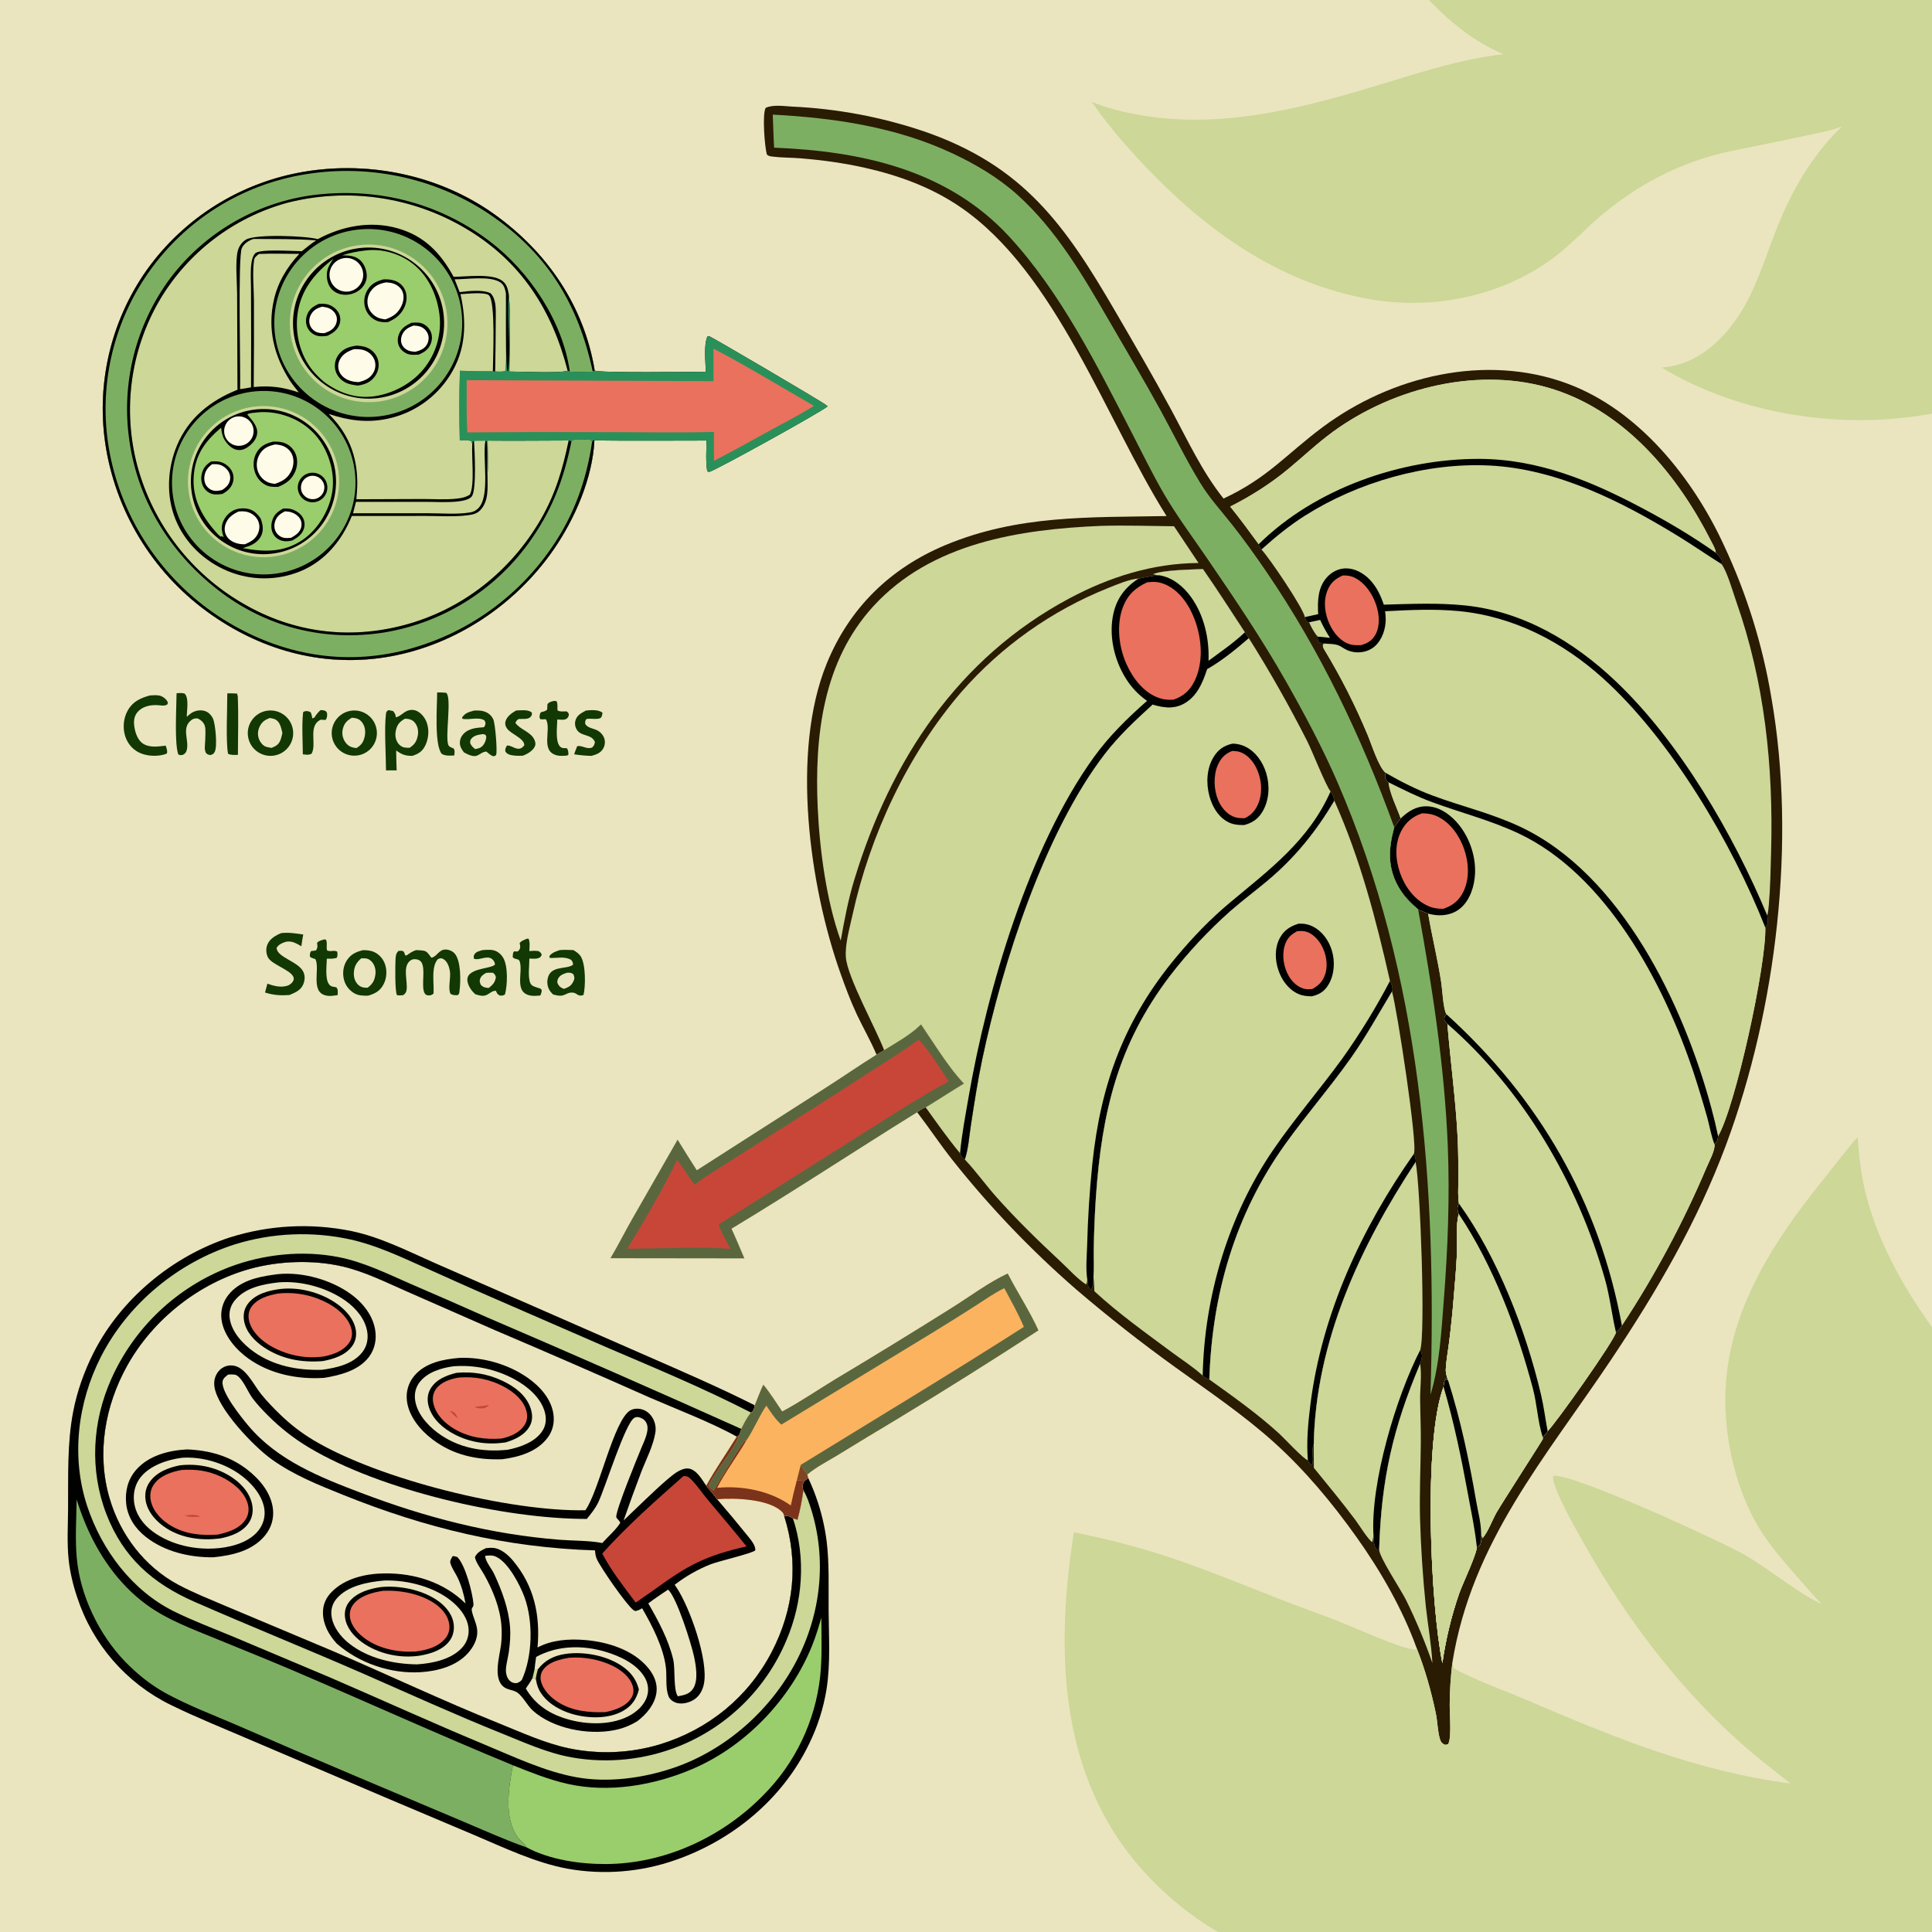 <?xml version="1.0" encoding="utf-8" ?>
<svg xmlns="http://www.w3.org/2000/svg" xmlns:xlink="http://www.w3.org/1999/xlink" width="1024" height="1024">
	<rect width="100%" height="100%" fill="#333333" stroke="none"/>
	<path fill="#EAE5BE" d="M0 0L757.339 0L1024 0L1024 219.19L1024 703.471L1024 1024L645.596 1024L0 1024L0 0Z"/>
	<path fill="#2A1B03" d="M618.298 273.525C586.117 222.462 559.921 144.371 508.8 109.609C493.626 99.29 476.545 93.035 458.751 89.004C447.335 86.418 435.856 84.855 424.192 83.904C419.312 83.506 414.29 83.606 409.445 82.995C408.143 82.831 407.427 82.784 406.446 81.9C405.287 77.744 403.934 60.544 405.815 57.176C409.623 55.32 415.626 56.277 419.8 56.495C443.553 57.577 467.037 61.98 489.568 69.576C542.578 87.794 564.587 119.36 591.469 165.607C601.426 182.736 611.403 199.808 620.804 217.253C629.507 233.402 637.02 249.799 648.494 264.248C672.064 253.268 681.7 240.764 701.198 226.276C737.509 199.294 787.113 187.293 830.456 203.209C868.44 217.158 897.375 253.395 913.873 289.346C925.873 314.98 934.298 342.14 938.913 370.065C952.144 445.812 941.604 534.858 914.877 606.699C899.732 647.408 878.235 684.257 854.185 720.248C819.286 772.474 780.1 817.051 769.764 881.306C768.922 888.781 768.356 896.228 768.37 903.751C768.38 908.992 768.875 914.391 768.542 919.607C768.433 921.306 768.295 922.963 767.525 924.51L765.901 924.805C764.299 924.082 763.674 923.347 763.173 921.647C761.939 917.459 761.922 912.437 761.012 908.069C758.592 896.46 755.246 884.607 750.872 873.581C743.372 852.825 731.789 832.694 719.024 814.755C706.235 796.782 691.945 779.562 675.551 764.745C659.164 749.933 640.914 737.654 623.042 724.755C604.927 711.726 587.369 697.94 570.414 683.433C546.498 662.653 524.557 639.705 504.87 614.882C498.339 606.638 492.518 597.854 486.119 589.509C487.607 588.429 488.879 587.512 490.626 586.911C497.415 582.771 504.07 578.41 510.867 574.275C503.251 566.641 494.574 552.36 488.149 543.024C482.553 548.597 475.265 552.488 468.616 556.658L464.569 558.986C461.501 551.669 457.482 544.777 454.105 537.601C450.812 530.604 448.058 523.156 445.467 515.87C428.952 469.428 419.168 398.455 438.135 351.821C450.132 322.325 471.748 301.169 501.079 288.915C539.639 272.806 577.545 274.273 618.298 273.525Z"/>
	<path fill="#CCD798" d="M661.882 338.2C672.937 355.702 683.34 374.139 692.73 392.589C695.607 398.241 702.644 416.315 705.232 419.477C706.397 421.089 706.777 422.513 707.249 424.43C697.487 440.811 686.542 454.432 671.917 466.73C665.498 472.128 658.749 477.135 652.427 482.647C640.508 493.19 629.628 504.853 619.938 517.476C592.382 553.848 584.059 589.522 580.87 634.184C580.237 643.577 579.851 652.986 579.712 662.4C579.639 667.117 579.958 672.066 579.571 676.75C579.483 679.125 579.696 681.275 578.44 683.37C577.432 683.109 577.781 683.381 577.196 682.422C576.413 681.137 576.48 679.826 576.328 678.385C576.323 678.336 576.305 678.289 576.293 678.241C576.154 679.263 576.19 679.911 575.609 680.767C570.855 677.678 566.53 672.754 562.34 668.853C550.468 657.798 538.877 646.534 528.085 634.408C522.453 628.079 517.475 621.08 511.711 614.916L511.377 614.564C513.282 608.872 513.694 602.159 514.611 596.224C516.424 584.497 518.203 572.762 520.664 561.15C531.454 510.227 553.579 441.237 585.476 399.674C592.946 389.941 601.855 381.65 610.89 373.411C616.364 375.005 621.653 375.907 627 373.193C634.243 369.516 637.415 361.93 639.764 354.666C647.774 350.069 654.915 344.214 661.882 338.2Z"/>
	<path fill="#010200" d="M705.232 419.477C706.397 421.089 706.777 422.513 707.249 424.43C697.487 440.811 686.542 454.432 671.917 466.73C665.498 472.128 658.749 477.135 652.427 482.647C640.508 493.19 629.628 504.853 619.938 517.476C592.382 553.848 584.059 589.522 580.87 634.184C580.237 643.577 579.851 652.986 579.712 662.4C579.639 667.117 579.958 672.066 579.571 676.75C579.483 679.125 579.696 681.275 578.44 683.37C577.432 683.109 577.781 683.381 577.196 682.422C576.413 681.137 576.48 679.826 576.328 678.385C576.323 678.336 576.305 678.289 576.293 678.241C575.392 672.551 576.016 666.113 576.198 660.35C576.557 645.776 577.482 631.221 578.972 616.719C583.397 574.419 596.05 540.144 623.365 507.359C632.044 496.943 641.327 487.228 651.741 478.525C672.888 460.853 693.604 445.651 705.232 419.477Z"/>
	<path fill="#010200" d="M653.26 394.137C655.589 394.16 657.885 394.69 659.989 395.69C665.573 398.404 669.356 403.969 671.127 409.788C673.095 416.252 672.748 423.795 669.391 429.757C667.045 433.923 664.016 436.055 659.473 437.294C656.122 437.318 653.243 437.088 650.289 435.371C645.341 432.496 642.427 427.216 640.986 421.825C639.188 415.1 639.536 407.237 643.245 401.203C645.694 397.218 648.765 395.161 653.26 394.137Z"/>
	<path fill="#E9715D" d="M653.088 398.025C654.343 398.074 655.706 398.136 656.913 398.491C660.859 399.654 664.02 403.28 665.788 406.844C668.542 412.399 669.32 419.168 667.242 425.071C665.864 428.985 663.547 431.864 659.803 433.645C657.925 433.676 656.008 433.667 654.22 433.013C650.266 431.567 647.303 428.005 645.698 424.22C643.346 418.668 643.031 411.257 645.395 405.659C646.979 401.908 649.301 399.477 653.088 398.025Z"/>
	<path fill="#CCD798" d="M614.608 304.931C613.358 304.851 612.427 304.714 611.225 304.301C616.688 302.046 631.288 301.922 637.586 301.618C645.248 312.631 652.448 323.915 659.815 335.123L661.882 338.2C654.915 344.214 647.774 350.069 639.764 354.666C637.415 361.93 634.243 369.516 627 373.193C621.653 375.907 616.364 375.005 610.89 373.411C601.855 381.65 592.946 389.941 585.476 399.674C553.579 441.237 531.454 510.227 520.664 561.15C518.203 572.762 516.424 584.497 514.611 596.224C513.694 602.159 513.282 608.872 511.377 614.564C509.799 613.595 509.435 612.921 508.847 611.238C502.379 603.462 496.525 595.121 490.626 586.911C497.415 582.771 504.07 578.41 510.867 574.275C503.251 566.641 494.574 552.36 488.149 543.024C482.553 548.597 475.265 552.488 468.616 556.658C464.325 545.239 449.133 518.013 448.331 507.414C447.81 500.516 450.283 492.033 451.764 485.262C461.093 442.623 481.062 399.864 509.614 366.685C530.82 342.483 557.441 323.63 587.31 311.661C592.2 309.746 598.306 307.014 603.527 306.617C603.664 306.622 603.804 306.661 603.938 306.631C607.697 305.779 610.704 305.146 614.608 304.931Z"/>
	<path fill="#010200" d="M614.608 304.931C613.358 304.851 612.427 304.714 611.225 304.301C616.688 302.046 631.288 301.922 637.586 301.618C645.248 312.631 652.448 323.915 659.815 335.123L661.882 338.2C654.915 344.214 647.774 350.069 639.764 354.666C637.415 361.93 634.243 369.516 627 373.193C621.653 375.907 616.364 375.005 610.89 373.411C601.855 381.65 592.946 389.941 585.476 399.674C553.579 441.237 531.454 510.227 520.664 561.15C518.203 572.762 516.424 584.497 514.611 596.224C513.694 602.159 513.282 608.872 511.377 614.564C509.799 613.595 509.435 612.921 508.847 611.238C509.737 601.37 511.638 591.541 513.319 581.782C523.194 524.468 545.475 448.85 579.773 401.321C587.902 390.057 597.589 380.608 607.966 371.464C603.453 368.329 599.63 364.302 596.732 359.633C590.459 349.635 587.488 336.526 590.198 324.897C592.066 316.883 596.627 310.975 603.527 306.617C603.664 306.622 603.804 306.661 603.938 306.631C607.697 305.779 610.704 305.146 614.608 304.931Z"/>
	<path fill="#CCD798" d="M614.608 304.931C613.358 304.851 612.427 304.714 611.225 304.301C616.688 302.046 631.288 301.922 637.586 301.618C645.248 312.631 652.448 323.915 659.815 335.123C653.946 340.707 647.053 345.426 640.543 350.218C640.991 338.506 638.247 326.242 631.361 316.571C627.361 310.953 621.571 306.094 614.608 304.931Z"/>
	<path fill="#E9715D" d="M608.1 308.621C611.709 308.223 614.426 308.355 617.797 309.85C625.39 313.216 630.449 320.97 633.259 328.517C636.988 338.527 637.968 351.058 633.167 360.896C630.702 365.946 627.216 369.055 621.931 370.847C619.183 371.005 616.859 370.858 614.243 369.935C606.108 367.063 600.42 359.503 597.006 351.874C592.943 342.793 591.574 330.767 595.341 321.358C597.879 315.017 602.025 311.352 608.1 308.621Z"/>
	<path fill="#CCD798" d="M707.249 424.43C720.919 455.018 729.353 487.321 736.722 519.917C737.585 521.788 738.524 523.432 737.787 525.523C730.705 537.285 724.053 549.376 716.128 560.604C704.998 576.373 692.25 590.967 681.047 606.664C654.63 643.678 642.42 685.94 640.973 731.162C639.622 730.603 638.449 730.206 637.451 729.081C632.446 724.502 626.275 720.592 620.824 716.535C607.052 706.283 592.641 696.035 580.035 684.374C580.006 681.814 579.802 679.297 579.571 676.75C579.958 672.066 579.639 667.117 579.712 662.4C579.851 652.986 580.237 643.577 580.87 634.184C584.059 589.522 592.382 553.848 619.938 517.476C629.628 504.853 640.508 493.19 652.427 482.647C658.749 477.135 665.498 472.128 671.917 466.73C686.542 454.432 697.487 440.811 707.249 424.43Z"/>
	<path fill="#010200" d="M736.722 519.917C737.585 521.788 738.524 523.432 737.787 525.523C730.705 537.285 724.053 549.376 716.128 560.604C704.998 576.373 692.25 590.967 681.047 606.664C654.63 643.678 642.42 685.94 640.973 731.162C639.622 730.603 638.449 730.206 637.451 729.081C638.285 687.049 651.171 643.899 675.008 609.19C686.36 592.661 699.566 577.395 711.364 561.169C720.747 548.012 729.219 534.23 736.722 519.917Z"/>
	<path fill="#010200" d="M688.321 489.553C691.045 489.427 693.568 489.902 696.008 491.16C700.863 493.662 704.283 498.514 705.874 503.654C707.648 509.386 707.32 516.317 704.283 521.585C702.087 525.393 699.536 527.031 695.36 528.058C692.829 528.054 690.431 527.844 688.093 526.791C682.858 524.434 679.325 519.455 677.545 514.131C675.723 508.677 675.55 502.338 678.333 497.17C680.58 492.997 683.902 490.89 688.321 489.553Z"/>
	<path fill="#E9715D" d="M687.579 493.54C688.935 493.444 690.401 493.379 691.742 493.66C695.37 494.421 698.566 497.771 700.323 500.871C702.832 505.301 703.966 511.095 702.464 516.042C701.258 520.014 699.047 522.365 695.421 524.248C694.023 524.348 692.583 524.422 691.212 524.064C687.79 523.172 684.929 520.456 683.166 517.478C680.39 512.789 679.319 506.436 680.922 501.174C682.105 497.291 684.083 495.426 687.579 493.54Z"/>
	<path fill="#CCD798" d="M737.787 525.523C740.369 534.263 751.645 607.334 749.371 611.58C750.067 613.052 750.559 614.256 750.31 615.926C720.883 660.624 697.343 711.124 696.308 765.627C694.775 768.423 696.593 773.159 695.441 776.327L694.82 776.308C694.145 775.499 693.654 774.897 693.191 773.94C691.23 773.688 680.333 761.973 677.984 759.83C666.503 749.357 653.59 740.207 640.973 731.162C642.42 685.94 654.63 643.678 681.047 606.664C692.25 590.967 704.998 576.373 716.128 560.604C724.053 549.376 730.705 537.285 737.787 525.523Z"/>
	<path fill="#010200" d="M749.371 611.58C750.067 613.052 750.559 614.256 750.31 615.926C720.883 660.624 697.343 711.124 696.308 765.627C694.775 768.423 696.593 773.159 695.441 776.327L694.82 776.308C694.145 775.499 693.654 774.897 693.191 773.94C692.376 764.265 693.33 754.15 694.529 744.536C700.518 696.492 721.683 650.886 749.371 611.58Z"/>
	<path fill="#CCD798" d="M750.31 615.926C752.77 627.669 755.628 707.342 752.739 715.563C753.969 717.84 753.887 718.788 753.174 721.241C753.082 721.555 752.734 722.488 752.701 722.852C738.251 756.986 732.1 784.299 730.987 821.293L729.769 821.215C727.926 819.295 728.131 816.481 727.985 813.979C727.781 815.102 727.618 816.244 727.314 817.345C725.276 816.254 720.136 807.965 718.43 805.686C711.349 796.229 703.81 787.145 696.364 777.977L696.308 765.627C697.343 711.124 720.883 660.624 750.31 615.926Z"/>
	<path fill="#010200" d="M752.739 715.563C753.969 717.84 753.887 718.788 753.174 721.241C753.082 721.555 752.734 722.488 752.701 722.852C738.251 756.986 732.1 784.299 730.987 821.293L729.769 821.215C727.926 819.295 728.131 816.481 727.985 813.979C726.239 786.085 740.034 740.213 752.739 715.563Z"/>
	<path fill="#CCD798" d="M752.701 722.852C753.662 728.858 752.64 735.542 752.699 741.677C752.774 749.388 753.138 757.098 753.063 764.811C752.934 778.174 752.319 791.501 752.649 804.871C753.099 820.402 754.12 835.911 755.71 851.366C756.805 861.36 758.663 871.429 759.2 881.46C755.258 870.127 750.632 859.045 745.347 848.273C742.643 842.711 730.946 825.291 730.987 821.293C732.1 784.299 738.251 756.986 752.701 722.852Z"/>
	<path fill="#CCD798" d="M652.016 268.504C662.962 262.962 673.138 256.537 682.608 248.727C690.675 242.074 698.194 234.851 706.674 228.699C739.236 205.072 784.959 193.876 823.784 206.458C861.934 218.822 889.469 252.162 907.05 287.049C907.968 288.871 909.271 290.931 909.419 292.995C910.806 294.406 912.002 295.51 912.692 297.394C912.618 297.929 912.593 298.429 912.374 298.927C915.228 302.321 918.588 314.078 920.17 318.568C935.344 361.619 939.952 406.098 938.724 451.519C938.47 460.894 938.313 470.314 937.511 479.661C937.348 481.562 937.164 483.422 936.697 485.277C936.985 487.215 937.394 489.44 936.129 491.12C935.989 491.307 935.813 491.464 935.655 491.636C936.235 511.329 919.773 586.746 910.631 602.178C910.41 604.089 910.128 605.107 908.744 606.516C909.132 609.685 905.806 615.739 904.534 618.758C892.139 648.006 877.113 676.067 859.641 702.596C858.783 704.001 857.859 705.182 856.493 706.134C855.831 710.3 824.513 754.487 820.276 758.541C819.474 760.005 818.983 760.59 817.601 761.524C817.629 761.928 817.758 762.337 817.684 762.734C817.588 763.245 795.631 797.325 793.215 801.579C790.831 805.778 788.823 811.679 785.739 815.283L784.999 812.244C785.023 814.359 785.473 817.518 784.046 819.234C783.912 819.396 783.751 819.535 783.604 819.685L782.704 819.515C783.29 822.567 775.006 839.807 773.415 844.465C769.264 856.478 766.271 868.861 764.478 881.445C758.153 849.991 754.287 763.989 765.118 735.027C765.507 733.639 765.26 731.713 766.459 730.865L767.536 731.67C766.928 729.911 766.208 727.703 766.296 725.835C766.521 721.071 767.483 716.1 768.072 711.352C769.095 703.26 769.926 695.144 770.565 687.013C771.189 679.551 771.875 672.042 772.193 664.561C772.452 658.454 771.484 649.075 773.205 643.44C773.102 643.158 772.993 642.877 772.895 642.593C772.295 640.858 772.482 639.569 773.286 637.942C772.589 634.157 772.96 629.754 772.95 625.883C772.93 618.276 772.974 610.655 772.588 603.056C771.563 582.849 768.803 562.826 767.147 542.681C766.12 541.837 766.005 541.528 765.501 540.281C765.702 538.862 765.674 538.6 766.602 537.536C764.825 534.231 764.547 525.052 763.922 520.956C762.032 508.581 759.021 496.493 756.916 484.188C755.129 483.52 753.386 482.806 751.649 482.017C747.656 478.573 744.14 475.067 741.465 470.475C735.294 459.879 735.871 449.936 738.985 438.511C740.077 436.911 741.251 435.358 742.388 433.789C740.269 427.733 736.709 420.962 735.932 414.639C735.276 414.331 734.849 413.94 734.538 413.25C733.959 411.966 734.045 410.969 734.477 409.667C730.638 406.575 726.88 394.236 724.769 389.304C718.296 373.802 710.676 358.804 701.973 344.436C701.337 343.385 700.995 342.686 701.239 341.462L702.891 341.163C701.917 340.678 700.209 340.834 699.056 340.626C698.279 339.509 698.408 338.717 698.422 337.41C696.597 335.389 694.95 332.318 693.868 329.815L693.341 329.9C692.147 329.076 692.09 328.405 691.57 327.077C691.063 322.755 672.745 295.59 668.587 291.265C667.755 290.343 667.487 289.633 667.123 288.453C662.189 281.723 657.295 274.971 652.016 268.504Z"/>
	<path fill="#CCD798" d="M735.932 414.639C743.528 418.404 751.156 422.252 759.12 425.184C774.394 430.807 789.87 434.704 804.694 441.645C851.13 463.388 881.599 520.751 897.319 567.508C900.049 575.787 902.589 584.128 904.938 592.523C906.173 597.055 906.981 602.188 908.744 606.516C909.132 609.685 905.806 615.739 904.534 618.758C892.139 648.006 877.113 676.067 859.641 702.596C858.783 704.001 857.859 705.182 856.493 706.134C855.831 710.3 824.513 754.487 820.276 758.541C819.474 760.005 818.983 760.59 817.601 761.524C817.629 761.928 817.758 762.337 817.684 762.734C817.588 763.245 795.631 797.325 793.215 801.579C790.831 805.778 788.823 811.679 785.739 815.283L784.999 812.244C785.023 814.359 785.473 817.518 784.046 819.234C783.912 819.396 783.751 819.535 783.604 819.685L782.704 819.515C783.29 822.567 775.006 839.807 773.415 844.465C769.264 856.478 766.271 868.861 764.478 881.445C758.153 849.991 754.287 763.989 765.118 735.027C765.507 733.639 765.26 731.713 766.459 730.865L767.536 731.67C766.928 729.911 766.208 727.703 766.296 725.835C766.521 721.071 767.483 716.1 768.072 711.352C769.095 703.26 769.926 695.144 770.565 687.013C771.189 679.551 771.875 672.042 772.193 664.561C772.452 658.454 771.484 649.075 773.205 643.44C773.102 643.158 772.993 642.877 772.895 642.593C772.295 640.858 772.482 639.569 773.286 637.942C772.589 634.157 772.96 629.754 772.95 625.883C772.93 618.276 772.974 610.655 772.588 603.056C771.563 582.849 768.803 562.826 767.147 542.681C766.12 541.837 766.005 541.528 765.501 540.281C765.702 538.862 765.674 538.6 766.602 537.536C764.825 534.231 764.547 525.052 763.922 520.956C762.032 508.581 759.021 496.493 756.916 484.188C755.129 483.52 753.386 482.806 751.649 482.017C747.656 478.573 744.14 475.067 741.465 470.475C735.294 459.879 735.871 449.936 738.985 438.511C740.077 436.911 741.251 435.358 742.388 433.789C740.269 427.733 736.709 420.962 735.932 414.639Z"/>
	<path fill="#CCD798" d="M767.147 542.681C807.282 577.5 836.144 626.947 850.609 677.806C853.275 687.178 854.265 696.726 856.493 706.134C855.831 710.3 824.513 754.487 820.276 758.541C819.474 760.005 818.983 760.59 817.601 761.524C817.629 761.928 817.758 762.337 817.684 762.734C817.588 763.245 795.631 797.325 793.215 801.579C790.831 805.778 788.823 811.679 785.739 815.283L784.999 812.244C785.023 814.359 785.473 817.518 784.046 819.234C783.912 819.396 783.751 819.535 783.604 819.685L782.704 819.515C783.29 822.567 775.006 839.807 773.415 844.465C769.264 856.478 766.271 868.861 764.478 881.445C758.153 849.991 754.287 763.989 765.118 735.027C765.507 733.639 765.26 731.713 766.459 730.865L767.536 731.67C766.928 729.911 766.208 727.703 766.296 725.835C766.521 721.071 767.483 716.1 768.072 711.352C769.095 703.26 769.926 695.144 770.565 687.013C771.189 679.551 771.875 672.042 772.193 664.561C772.452 658.454 771.484 649.075 773.205 643.44C773.102 643.158 772.993 642.877 772.895 642.593C772.295 640.858 772.482 639.569 773.286 637.942C772.589 634.157 772.96 629.754 772.95 625.883C772.93 618.276 772.974 610.655 772.588 603.056C771.563 582.849 768.803 562.826 767.147 542.681Z"/>
	<path fill="#CCD798" d="M767.536 731.67C766.928 729.911 766.208 727.703 766.296 725.835C766.521 721.071 767.483 716.1 768.072 711.352C769.095 703.26 769.926 695.144 770.565 687.013C771.189 679.551 771.875 672.042 772.193 664.561C772.452 658.454 771.484 649.075 773.205 643.44C791.404 670.636 804.113 704.424 812.46 735.928C814.67 744.267 815.026 753.414 817.601 761.524C817.629 761.928 817.758 762.337 817.684 762.734C817.588 763.245 795.631 797.325 793.215 801.579C790.831 805.778 788.823 811.679 785.739 815.283L784.999 812.244C785.023 814.359 785.473 817.518 784.046 819.234C783.912 819.396 783.751 819.535 783.604 819.685L782.704 819.515C783.29 822.567 775.006 839.807 773.415 844.465C769.264 856.478 766.271 868.861 764.478 881.445C758.153 849.991 754.287 763.989 765.118 735.027C765.507 733.639 765.26 731.713 766.459 730.865L767.536 731.67Z"/>
	<path fill="#CCD798" d="M765.118 735.027C765.507 733.639 765.26 731.713 766.459 730.865L767.536 731.67C774.219 752.682 778.69 774.129 782.435 795.836C783.33 801.021 784.95 807.006 784.999 812.244C785.023 814.359 785.473 817.518 784.046 819.234C783.912 819.396 783.751 819.535 783.604 819.685L782.704 819.515C783.29 822.567 775.006 839.807 773.415 844.465C769.264 856.478 766.271 868.861 764.478 881.445C758.153 849.991 754.287 763.989 765.118 735.027Z"/>
	<path fill="#010200" d="M765.118 735.027C765.507 733.639 765.26 731.713 766.459 730.865L767.536 731.67C774.219 752.682 778.69 774.129 782.435 795.836C783.33 801.021 784.95 807.006 784.999 812.244C785.023 814.359 785.473 817.518 784.046 819.234C783.912 819.396 783.751 819.535 783.604 819.685L782.704 819.515C781.709 810.333 779.763 801.175 778.092 792.092C774.531 772.725 770.665 753.947 765.118 735.027Z"/>
	<path fill="#010200" d="M773.286 637.942C793.728 666.339 808.698 705.019 816.708 738.938C818.24 745.424 819.053 752.002 820.276 758.541C819.474 760.005 818.983 760.59 817.601 761.524C815.026 753.414 814.67 744.267 812.46 735.928C804.113 704.424 791.404 670.636 773.205 643.44C773.102 643.158 772.993 642.877 772.895 642.593C772.295 640.858 772.482 639.569 773.286 637.942Z"/>
	<path fill="#010200" d="M742.388 433.789C746.311 430.026 750.602 427.234 756.265 427.356C762.347 427.487 767.71 431.046 771.725 435.382C778.452 442.648 782.296 453.29 781.798 463.172C781.471 469.65 779.226 476.893 774.22 481.258C770.629 484.39 765.763 485.49 761.091 485.025C759.65 484.881 758.292 484.633 756.916 484.188C755.129 483.52 753.386 482.806 751.649 482.017C747.656 478.573 744.14 475.067 741.465 470.475C735.294 459.879 735.871 449.936 738.985 438.511C740.077 436.911 741.251 435.358 742.388 433.789Z"/>
	<path fill="#E9715D" d="M753.754 431.062C756.608 431.097 759.146 431.469 761.757 432.688C768.629 435.898 773.431 442.778 775.926 449.764C778.502 456.973 779.038 465.773 775.544 472.757C773.194 477.455 769.865 480.022 764.981 481.692C761.931 481.683 759.449 481.365 756.659 480.069C749.585 476.783 744.536 469.852 742.037 462.617C739.567 455.467 739.147 447.319 742.696 440.445C745.146 435.699 748.752 432.758 753.754 431.062Z"/>
	<path fill="#010200" d="M767.147 542.681C766.12 541.837 766.005 541.528 765.501 540.281C765.702 538.862 765.674 538.6 766.602 537.536C815.794 582.118 847.656 637.051 859.641 702.596C858.783 704.001 857.859 705.182 856.493 706.134C854.265 696.726 853.275 687.178 850.609 677.806C836.144 626.947 807.282 577.5 767.147 542.681Z"/>
	<path fill="#CCD798" d="M734.136 323.981C747.172 323.293 760.226 322.652 773.251 323.899C802.216 326.673 828.252 340.237 849.653 359.541C885.532 391.904 917.984 446.847 935.655 491.636C936.235 511.329 919.773 586.746 910.631 602.178C910.41 604.089 910.128 605.107 908.744 606.516C906.981 602.188 906.173 597.055 904.938 592.523C902.589 584.128 900.049 575.787 897.319 567.508C881.599 520.751 851.13 463.388 804.694 441.645C789.87 434.704 774.394 430.807 759.12 425.184C751.156 422.252 743.528 418.404 735.932 414.639C735.276 414.331 734.849 413.94 734.538 413.25C733.959 411.966 734.045 410.969 734.477 409.667C730.638 406.575 726.88 394.236 724.769 389.304C718.296 373.802 710.676 358.804 701.973 344.436C701.337 343.385 700.995 342.686 701.239 341.462L702.891 341.163C704.796 341.297 707.025 341.297 708.851 341.853C710.569 342.376 712.103 343.691 713.733 344.45C718.591 346.713 724.829 346.063 728.816 342.42C732.683 338.886 734.462 333.251 734.457 328.121C734.456 326.736 734.3 325.355 734.136 323.981Z"/>
	<path fill="#010200" d="M734.477 409.667C742.374 414.227 750.639 418.429 759.188 421.62C774.893 427.481 790.135 430.905 805.581 438.127C859.354 463.268 892.389 532.683 907.023 587.171C908.37 592.137 909.574 597.142 910.631 602.178C910.41 604.089 910.128 605.107 908.744 606.516C906.981 602.188 906.173 597.055 904.938 592.523C902.589 584.128 900.049 575.787 897.319 567.508C881.599 520.751 851.13 463.388 804.694 441.645C789.87 434.704 774.394 430.807 759.12 425.184C751.156 422.252 743.528 418.404 735.932 414.639C735.276 414.331 734.849 413.94 734.538 413.25C733.959 411.966 734.045 410.969 734.477 409.667Z"/>
	<path fill="#CCD798" d="M652.016 268.504C662.962 262.962 673.138 256.537 682.608 248.727C690.675 242.074 698.194 234.851 706.674 228.699C739.236 205.072 784.959 193.876 823.784 206.458C861.934 218.822 889.469 252.162 907.05 287.049C907.968 288.871 909.271 290.931 909.419 292.995C896.814 284.102 883.902 276.473 870.286 269.251C843.252 254.912 815.404 243.341 784.243 243.219C742.559 243.054 696.958 258.956 667.123 288.453C662.189 281.723 657.295 274.971 652.016 268.504Z"/>
	<path fill="#010200" d="M698.653 325.513C698.327 318.648 698.373 311.572 703.211 306.076C705.734 303.21 709.384 301.308 713.236 301.244C718.036 301.164 722.571 303.722 725.855 307.074C729.512 310.808 731.802 315.573 733.432 320.483C747.823 320.07 762.329 319.411 776.68 320.91C807.241 324.102 833.982 339.948 855.983 360.716C890.154 392.974 918.713 442.196 936.697 485.277C936.985 487.215 937.394 489.44 936.129 491.12C935.989 491.307 935.813 491.464 935.655 491.636C917.984 446.847 885.532 391.904 849.653 359.541C828.252 340.237 802.216 326.673 773.251 323.899C760.226 322.652 747.172 323.293 734.136 323.981C734.3 325.355 734.456 326.736 734.457 328.121C734.462 333.251 732.683 338.886 728.816 342.42C724.829 346.063 718.591 346.713 713.733 344.45C712.103 343.691 710.569 342.376 708.851 341.853C707.025 341.297 704.796 341.297 702.891 341.163C701.917 340.678 700.209 340.834 699.056 340.626C698.279 339.509 698.408 338.717 698.422 337.41C696.597 335.389 694.95 332.318 693.868 329.815L693.341 329.9C692.147 329.076 692.09 328.405 691.57 327.077L698.653 325.513Z"/>
	<path fill="#CCD798" d="M693.868 329.815L699.702 328.571C701.22 331.932 702.932 334.96 704.912 338.066C702.754 337.828 700.59 337.536 698.422 337.41C696.597 335.389 694.95 332.318 693.868 329.815Z"/>
	<path fill="#E9715D" d="M711.661 305.026C713.98 304.914 716.047 305.218 718.137 306.279C723.695 309.102 727.529 314.975 729.441 320.745C731.057 325.619 731.568 331.756 728.993 336.386C727.211 339.587 724.72 341.014 721.288 341.959C719.329 341.973 717.309 342.049 715.415 341.471C710.574 339.994 706.978 335.593 704.865 331.187C702.245 325.724 701.233 318.95 703.49 313.185C705.145 308.956 707.603 306.833 711.661 305.026Z"/>
	<path fill="#010200" d="M667.123 288.453C696.958 258.956 742.559 243.054 784.243 243.219C815.404 243.341 843.252 254.912 870.286 269.251C883.902 276.473 896.814 284.102 909.419 292.995C910.806 294.406 912.002 295.51 912.692 297.394C912.618 297.929 912.593 298.429 912.374 298.927C904.636 294.083 897.146 288.868 889.353 284.093C859.323 265.691 825.23 248.495 789.419 246.733C756.025 245.09 719.617 255.546 691.501 273.41C683.238 278.661 675.838 284.729 668.587 291.265C667.755 290.343 667.487 289.633 667.123 288.453Z"/>
	<path fill="#7DAF62" d="M409.579 60.748C442.081 62.451 475.098 67.333 504.827 81.291C517.151 87.077 529.098 94.115 539.244 103.249C559.9 121.846 574.101 146.224 587.863 170.037C596.951 185.764 606.269 201.34 615.002 217.272C622.112 230.242 628.647 243.731 636.387 256.332C641.207 264.181 647.482 271.009 653.17 278.22C659.477 286.215 665.493 294.659 671.238 303.069C699.788 344.859 721.774 390.99 738.985 438.511C735.871 449.936 735.294 459.879 741.465 470.475C744.14 475.067 747.656 478.573 751.649 482.017C759.153 523.293 765.648 565.27 767.35 607.251C768.453 634.434 767.367 661.906 765.252 689.007C763.969 705.436 763.051 723.433 758.183 739.235C761.586 628.848 753.377 516.972 708.839 414.484C700.868 396.141 691.466 378.557 681.609 361.17C668.848 338.659 654.308 317.182 639.72 295.824C632.112 284.685 623.902 273.703 617.103 262.057C610.885 251.405 605.491 240.264 599.837 229.307C581.387 193.553 562.359 155.207 534.913 125.413C502.265 89.972 456.487 80.111 410.304 78.266C409.938 72.444 409.831 66.579 409.579 60.748Z"/>
	<path fill="#CCD798" d="M583.559 278.72C596.417 278.357 609.389 278.801 622.254 278.925L635.258 298.397C610.988 298.554 588.086 305.789 566.824 317.134C507.706 348.678 472.139 402.815 452.925 465.894C449.601 476.593 447.563 487.554 445.602 498.565C438.056 477.672 434.436 450.553 433.418 428.406C431.669 390.362 436.056 350.56 462.984 321.217C493.724 287.72 540.434 280.527 583.559 278.72Z"/>
	<path fill="#CCD798" d="M984.533 602.821C985.236 610.892 985.932 618.963 987.573 626.91C993.312 654.703 1007.61 680.575 1024 703.471L1024 1024L645.596 1024C626.944 1013.27 608.483 996.617 595.906 979.258C560.646 930.589 560.216 869.173 569.189 812.149C588.228 815.967 606.71 820.798 625.049 827.172C643.062 833.433 660.615 840.662 678.365 847.596C688.656 851.617 699.078 855.3 709.381 859.288C717.262 862.339 743.731 874.405 750.2 874.394L750.872 873.581C755.246 884.607 758.592 896.46 761.012 908.069C761.922 912.437 761.939 917.459 763.173 921.647C763.674 923.347 764.299 924.082 765.901 924.805L767.525 924.51C768.295 922.963 768.433 921.306 768.542 919.607C768.875 914.391 768.38 908.992 768.37 903.751C768.356 896.228 768.922 888.781 769.764 881.306C769.883 882.318 770.089 883.184 770.405 884.154C781.029 890.18 797.506 896.077 809.084 901.022C855.902 921.019 898.125 938.524 949.069 945.324C939.351 937.669 929.541 930.103 920.376 921.784C888.083 892.473 861.719 857.179 840.253 819.359C837.125 813.848 821.823 787.368 823.226 782.289C832.489 780.259 912.66 817.175 924.785 824.147C937.852 831.662 952.386 843.984 965.048 849.982L965.702 850.288C960.963 845.627 956.671 840.402 952.285 835.403C945.506 827.677 938.6 819.834 933.125 811.105C921.519 792.6 915.323 768.482 914.525 746.68C912.78 698.961 938.727 659.248 967.611 623.69C973.238 616.763 978.468 609.36 984.533 602.821Z"/>
	<path fill="#CCD798" d="M757.339 0L1024 0L1024 219.19C976.484 228.093 922.23 219.863 880.666 194.803C902.506 193.312 918.327 175.508 927.394 157.054C934.691 142.204 939.239 125.39 946.41 110.122C954.033 93.891 963.341 79.502 976.288 66.993C970.219 69.435 963.342 70.494 956.96 71.899C943.846 74.786 930.677 77.338 917.528 80.05C890.791 85.566 866.415 98.465 846.02 116.494C837.901 123.672 830.419 131.675 821.557 137.967C794.243 157.359 759.008 164.31 726.208 158.59C680.464 150.612 642.849 124.835 610.838 92.135C599.032 80.074 588.253 67.746 578.56 53.932C587.197 57.555 596.327 59.681 605.539 61.216C646.332 68.017 686.485 58.274 725.453 46.664C749.198 39.59 772.136 31.57 796.92 28.715C781.459 22.25 768.888 11.958 757.339 0Z"/>
	<path fill="#5A673E" d="M488.149 543.024C494.574 552.36 503.251 566.641 510.867 574.275C504.07 578.41 497.415 582.771 490.626 586.911C488.879 587.512 487.607 588.429 486.119 589.509C453.227 609.903 420.866 631.294 387.713 651.236C390.109 656.421 392.29 661.722 394.546 666.97L323.535 666.881C327.46 660.339 330.898 653.451 334.664 646.805L359.144 604.046C362.47 609.491 365.862 614.896 369.319 620.259L437.413 576.67C446.515 570.86 455.408 564.69 464.569 558.986L468.616 556.658C475.265 552.488 482.553 548.597 488.149 543.024Z"/>
	<path fill="#C84638" d="M486.964 551.005C492.942 557.415 497.854 565.86 502.851 573.096C487.766 581.277 473.423 590.696 458.865 599.762L380.879 649.007C382.424 653.507 384.965 657.754 387.175 661.96C372.402 660.657 356.748 661.653 341.875 661.713L332.478 661.871C341.775 646.684 351.115 630.788 358.914 614.774C362.154 619.009 364.845 623.615 368.109 627.836C376.151 622.024 384.767 616.892 393.119 611.529C415.301 597.285 437.733 583.406 459.808 569.004C468.886 563.082 478.246 557.449 486.964 551.005Z"/>
	<path fill="#EAE5BE" d="M428.378 783.379C429.971 786.755 431.39 790.211 432.631 793.732C435.299 801.262 437.151 809.056 438.154 816.981C439.602 828.942 439.09 841.372 439.182 853.41C439.287 867.259 440.25 881.684 438.072 895.391C436.455 905.389 433.363 915.092 428.896 924.183C414.875 953.421 388.362 975.309 357.93 985.872C339.582 992.29 319.888 993.867 300.753 990.449C283.787 987.288 267.371 979.409 251.552 972.696L204.94 952.991L132.235 921.977C118.328 916.001 104.013 910.271 90.428 903.613C66.912 892.072 49.056 871.521 40.913 846.624C38.717 840.117 37.072 833.303 36.366 826.464C35.462 817.694 36.012 808.544 36.08 799.731C36.212 782.567 35.525 765.068 38.792 748.141C40.842 737.517 44.601 726.893 49.461 717.236C63.877 688.587 91.257 665.891 121.576 655.937C142.52 649.283 164.819 648.101 186.348 652.504C201.413 655.635 215.596 662.851 229.595 669.041L268.395 686.045L340.683 717.717C360.62 726.461 380.581 735.037 400.033 744.831C401.525 741.194 402.901 737.453 404.57 733.897C408.24 738.369 411.35 743.315 414.572 748.115C424.148 743.052 433.224 736.789 442.487 731.166C463.034 718.89 483.443 706.385 503.711 693.652C513.462 687.617 523.797 679.774 534.106 674.989C539.276 685.076 545.735 694.841 550.387 705.125C525.982 721.024 501.318 736.522 476.404 751.61C465.433 758.164 454.502 764.784 443.611 771.468C438.52 774.591 432.393 777.667 427.872 781.56L428.378 783.379Z"/>
	<path fill="#010200" d="M428.378 783.379C429.971 786.755 431.39 790.211 432.631 793.732C435.299 801.262 437.151 809.056 438.154 816.981C439.602 828.942 439.09 841.372 439.182 853.41C439.287 867.259 440.25 881.684 438.072 895.391C436.455 905.389 433.363 915.092 428.896 924.183C414.875 953.421 388.362 975.309 357.93 985.872C339.582 992.29 319.888 993.867 300.753 990.449C283.787 987.288 267.371 979.409 251.552 972.696L204.94 952.991L132.235 921.977C118.328 916.001 104.013 910.271 90.428 903.613C66.912 892.072 49.056 871.521 40.913 846.624C38.717 840.117 37.072 833.303 36.366 826.464C35.462 817.694 36.012 808.544 36.08 799.731C36.212 782.567 35.525 765.068 38.792 748.141C40.842 737.517 44.601 726.893 49.461 717.236C63.877 688.587 91.257 665.891 121.576 655.937C142.52 649.283 164.819 648.101 186.348 652.504C201.413 655.635 215.596 662.851 229.595 669.041L268.395 686.045L340.683 717.717C360.62 726.461 380.581 735.037 400.033 744.831C399.928 745.965 399.539 747.564 398.627 748.379C398.466 748.523 398.265 748.613 398.085 748.73C395.907 751.235 394.418 754.424 392.887 757.357C392.647 758.588 392.249 759.557 391.749 760.697L390.539 761.432C377.431 754.051 358.415 746.803 344.258 740.642C317.039 728.52 289.717 716.628 262.297 704.967L215.26 684.308C204.259 679.488 193.199 673.934 181.443 671.222C165.857 667.627 147.792 668.281 132.404 672.551C105.398 680.044 81.126 699.265 67.478 723.711C55.565 745.05 51.144 770.36 58.057 794.058C63.709 813.437 76.575 830.374 94.463 839.962C102.534 844.288 111.251 847.664 119.661 851.294L176.75 875.285C205.989 887.867 234.733 901.474 264.28 913.371C276.398 918.25 288.627 923.903 301.44 926.633C317.508 929.978 334.158 929.251 349.875 924.519C375.568 916.63 396.579 899.481 409.019 875.597C420.899 852.787 423.419 828.056 415.618 803.467C417.472 803.132 418.616 803.832 420.245 804.684L422.676 805.511C424.064 800.428 425.068 795.055 425.806 789.842C425.729 789.655 425.64 789.472 425.576 789.28C424.982 787.505 425.506 786.44 426.345 784.925L428.378 783.379Z"/>
	<path fill="#CCD798" d="M425.806 789.842C427.098 792.063 428.103 794.518 428.943 796.941C438.201 823.657 435.77 852.519 423.399 877.84C410.086 905.088 385.393 927.47 356.566 937.146C340.594 942.507 322.087 944.989 305.442 941.966C288.778 938.939 272.492 931.175 256.917 924.7C229.395 913.259 202.233 900.877 174.864 889.063L123.365 867.37C112.929 863.042 102.292 859.059 92.164 854.04C69.987 843.051 53.921 821.521 46.24 798.341C37.596 772.257 41.107 743.372 53.506 719.084C67.918 690.853 94.381 669.117 124.474 659.54C144.33 653.39 165.442 652.497 185.746 656.948C198.976 659.874 211.406 665.698 223.726 671.188C235.991 676.652 248.208 682.248 260.536 687.567L322.905 714.704C348.109 725.489 373.716 736.159 398.085 748.73C395.907 751.235 394.418 754.424 392.887 757.357C392.647 758.588 392.249 759.557 391.749 760.697L390.539 761.432C377.431 754.051 358.415 746.803 344.258 740.642C317.039 728.52 289.717 716.628 262.297 704.967L215.26 684.308C204.259 679.488 193.199 673.934 181.443 671.222C165.857 667.627 147.792 668.281 132.404 672.551C105.398 680.044 81.126 699.265 67.478 723.711C55.565 745.05 51.144 770.36 58.057 794.058C63.709 813.437 76.575 830.374 94.463 839.962C102.534 844.288 111.251 847.664 119.661 851.294L176.75 875.285C205.989 887.867 234.733 901.474 264.28 913.371C276.398 918.25 288.627 923.903 301.44 926.633C317.508 929.978 334.158 929.251 349.875 924.519C375.568 916.63 396.579 899.481 409.019 875.597C420.899 852.787 423.419 828.056 415.618 803.467C417.472 803.132 418.616 803.832 420.245 804.684L422.676 805.511C424.064 800.428 425.068 795.055 425.806 789.842Z"/>
	<path fill="#010200" d="M420.245 804.684C427.279 825.625 425.461 849.286 416.782 869.451C406.055 895.034 385.516 915.245 359.764 925.558C341.826 932.741 322.244 934.794 303.206 931.488C290.187 929.184 277.9 923.554 265.699 918.649C241.18 908.792 217.215 897.891 193.021 887.288C163.19 874.216 132.95 862.093 103.127 849.012C81.015 839.313 65.284 825.573 56.389 802.501C47.373 779.117 48.869 753.498 59.036 730.768C71.241 703.502 93.776 682.201 121.685 671.547C139.755 664.708 160.378 662.561 179.385 666.28C192.867 668.918 205.246 675.085 217.745 680.541C231.333 686.384 244.884 692.312 258.397 698.325C303.391 717.626 348.223 737.305 392.887 757.357C392.647 758.588 392.249 759.557 391.749 760.697L390.539 761.432C377.431 754.051 358.415 746.803 344.258 740.642C317.039 728.52 289.717 716.628 262.297 704.967L215.26 684.308C204.259 679.488 193.199 673.934 181.443 671.222C165.857 667.627 147.792 668.281 132.404 672.551C105.398 680.044 81.126 699.265 67.478 723.711C55.565 745.05 51.144 770.36 58.057 794.058C63.709 813.437 76.575 830.374 94.463 839.962C102.534 844.288 111.251 847.664 119.661 851.294L176.75 875.285C205.989 887.867 234.733 901.474 264.28 913.371C276.398 918.25 288.627 923.903 301.44 926.633C317.508 929.978 334.158 929.251 349.875 924.519C375.568 916.63 396.579 899.481 409.019 875.597C420.899 852.787 423.419 828.056 415.618 803.467C417.472 803.132 418.616 803.832 420.245 804.684Z"/>
	<path fill="#7DAF62" d="M279.179 979.191C268.012 975.303 257.056 970.315 246.15 965.737L187.097 940.786C166.404 932.055 145.766 923.194 125.184 914.204C112.642 908.791 99.52 903.878 87.557 897.265C79.694 892.92 72.543 887.114 66.301 880.673C52.492 866.424 42.481 845.649 40.694 825.807C39.778 815.635 40.477 804.977 40.628 794.755C41.919 798.947 43.405 803.077 45.078 807.132C51.98 823.828 62.654 839.403 77.3 850.25C88.552 858.583 102.282 863.54 115.145 868.834C128.411 874.294 141.754 879.605 154.947 885.239C193.976 901.909 232.608 919.47 271.853 935.625C269.608 947.343 266.826 963.561 274.589 974.048C275.951 975.89 278.164 977.135 279.179 979.191Z"/>
	<path fill="#9ACD6C" d="M435.323 857.395C435.393 867.748 435.772 878.306 434.707 888.617C432.055 912.458 421.373 934.688 404.415 951.655C382.657 973.759 352.348 987.848 321.128 987.986C307.5 988.047 291.365 985.715 279.179 979.191C278.164 977.135 275.951 975.89 274.589 974.048C266.826 963.561 269.608 947.343 271.853 935.625C281.308 939.401 290.812 943.212 300.766 945.476C322.617 950.445 346.622 946.291 367.007 937.598C395.262 925.549 419.028 900.577 430.461 872.144C432.395 867.334 433.899 862.375 435.323 857.395Z"/>
	<path fill="#010200" d="M315.376 821.741C268.128 820.272 225.584 809.899 181.882 792.326C168.741 787.043 155.466 781.734 143.891 773.404C134.476 766.629 115.257 746.649 113.641 734.894C113.239 731.972 113.932 729.094 115.833 726.809C117.41 724.886 119.746 723.747 122.231 723.69C129.837 723.502 134.235 733.773 138.33 738.823C141.432 742.648 144.908 746.271 148.459 749.686C153.837 754.934 159.814 759.531 166.266 763.383C201.015 784.143 270.275 801.261 310.243 800.465C317.445 790.585 325.264 752.698 334.048 747.547C335.946 746.434 338.469 746.43 340.526 747.08C343.14 747.906 345.161 749.918 346.339 752.356C347.349 754.46 347.713 756.817 347.385 759.128C346.353 766.099 342.386 773.653 339.852 780.237C336.617 788.732 333.509 797.276 330.531 805.865C332.618 803.83 334.719 801.81 336.833 799.804C341.936 794.984 353.449 783.612 358.709 780.278C360.461 779.167 362.859 778.061 364.997 778.36C369.263 778.956 372.117 784.302 374.316 787.475C376.191 789.862 378.347 792.154 380.097 794.616C385.563 800.964 390.928 807.398 396.19 813.917C397.752 815.873 400.608 819.127 400.308 821.722C398.635 823.373 380.858 827.428 376.587 829.136C369.996 831.757 363.791 835.263 358.144 839.556L357.591 839.991C357.84 840.328 358.083 840.67 358.321 841.016C365.572 851.65 375.651 880.14 373.077 892.557C372.376 895.936 370.745 899.013 367.758 900.888C365.306 902.427 361.826 903.343 358.961 902.662C356.986 902.192 354.987 900.849 354.268 898.882C352.633 894.411 353.497 888.658 352.946 883.897C351.72 873.316 345.658 861.598 340.341 852.404C339.352 852.981 338.475 853.521 337.341 853.773C336.567 853.945 336.335 853.831 335.699 853.352C331.947 850.529 318.415 830.985 316.297 826.273C315.653 824.841 315.504 823.288 315.376 821.741Z"/>
	<path fill="#EAE5BE" d="M120.938 728.534C121.544 728.502 122.141 728.472 122.747 728.482C123.615 728.498 124.814 728.515 125.559 729.015C129.052 731.362 131.292 737.722 133.886 741.151C136.292 744.333 139.079 747.308 141.897 750.125C148.468 756.747 155.847 762.516 163.858 767.295C201.67 789.864 267.276 805.138 311.013 805.058C313.325 802.236 315.53 799.552 317.117 796.231C320.816 788.492 331.537 753.687 336.345 751.403C337.29 750.954 338.225 750.991 339.214 751.341C340.881 751.931 342.021 752.835 342.746 754.493C344.358 758.18 341.358 763.97 339.984 767.33C337.753 772.701 326.459 800.238 326.621 803.984C326.661 804.923 328.432 805.754 328.744 807.258L328.803 807.073C326.397 810.932 322.27 814.39 319.234 817.835C311.957 816.452 304.08 816.689 296.674 816.109C260.143 813.247 225.751 804.297 191.611 791.339C169.83 783.072 147.309 774.163 131.851 755.894C127.937 751.269 117.031 737.785 117.992 732.099C118.268 730.465 119.733 729.504 120.938 728.534Z"/>
	<path fill="#C84638" d="M362.239 782.357C362.788 782.363 363.17 782.347 363.727 782.45C364.902 782.668 365.784 783.571 366.586 784.391C369.612 787.484 372.156 791.356 374.945 794.686C381.888 802.977 388.881 811.189 395.668 819.611C374.08 824.562 364.787 829.398 347.002 842.405L336.945 849.405C330.698 841.061 324.051 832.682 319.222 823.418C332.566 808.54 347.303 795.595 362.239 782.357Z"/>
	<path fill="#EAE5BE" d="M354.113 842.516C358.805 846.951 366.4 871.249 367.818 877.834C368.879 882.76 370.292 890.782 367.242 895.178C365.28 898.006 362.428 898.49 359.256 899.066C356.741 895.213 358.027 884.622 356.789 879.442C354.285 868.969 348.952 859.097 343.617 849.827C347.006 847.234 350.572 844.893 354.113 842.516Z"/>
	<path fill="#FBB360" d="M414.572 748.115C424.148 743.052 433.224 736.789 442.487 731.166C463.034 718.89 483.443 706.385 503.711 693.652C513.462 687.617 523.797 679.774 534.106 674.989C539.276 685.076 545.735 694.841 550.387 705.125C525.982 721.024 501.318 736.522 476.404 751.61C465.433 758.164 454.502 764.784 443.611 771.468C438.52 774.591 432.393 777.667 427.872 781.56L428.378 783.379L426.345 784.925C425.506 786.44 424.982 787.505 425.576 789.28C425.64 789.472 425.729 789.655 425.806 789.842C425.068 795.055 424.064 800.428 422.676 805.511L420.245 804.684C418.616 803.832 417.472 803.132 415.618 803.467C415.403 802.683 415.288 802.155 414.712 801.54C408.023 794.406 389.1 793.822 380.097 794.616C378.347 792.154 376.191 789.862 374.316 787.475C379.221 778.562 385.187 770.102 390.539 761.432L391.749 760.697C392.249 759.557 392.647 758.588 392.887 757.357C394.418 754.424 395.907 751.235 398.085 748.73C398.265 748.613 398.466 748.523 398.627 748.379C399.539 747.564 399.928 745.965 400.033 744.831C401.525 741.194 402.901 737.453 404.57 733.897C408.24 738.369 411.35 743.315 414.572 748.115Z"/>
	<path fill="#5A673E" d="M414.572 748.115C424.148 743.052 433.224 736.789 442.487 731.166C463.034 718.89 483.443 706.385 503.711 693.652C513.462 687.617 523.797 679.774 534.106 674.989C539.276 685.076 545.735 694.841 550.387 705.125C525.982 721.024 501.318 736.522 476.404 751.61C465.433 758.164 454.502 764.784 443.611 771.468C438.52 774.591 432.393 777.667 427.872 781.56L424.423 776.402C463.9 752.106 503.599 728.262 542.659 703.285C539.753 696.277 535.832 689.466 532.295 682.754C526.976 685.335 521.918 688.949 516.93 692.134C509.578 696.849 502.177 701.488 494.729 706.05L414.138 755.068C410.87 752.2 408.619 748.582 406.176 745.027C402.104 750.887 399.586 757.746 395.485 763.631L394.488 763.812C388.669 772.187 383.409 781.267 378.242 790.065C377.122 789.502 376.347 788.368 375.518 787.437C379.377 779.481 389.465 767.712 391.749 760.697C392.249 759.557 392.647 758.588 392.887 757.357C394.418 754.424 395.907 751.235 398.085 748.73C398.265 748.613 398.466 748.523 398.627 748.379C399.539 747.564 399.928 745.965 400.033 744.831C401.525 741.194 402.901 737.453 404.57 733.897C408.24 738.369 411.35 743.315 414.572 748.115Z"/>
	<path fill="#7B331B" d="M390.539 761.432L391.749 760.697C389.465 767.712 379.377 779.481 375.518 787.437C376.347 788.368 377.122 789.502 378.242 790.065C383.409 781.267 388.669 772.187 394.488 763.812L395.485 763.631C390.617 772.006 384.477 780.006 380.091 788.586C393.373 787.288 408.115 790.116 419.147 797.936C420.082 793.441 421.165 789.022 422.336 784.584C423.667 784.665 425.035 784.672 426.345 784.925C425.506 786.44 424.982 787.505 425.576 789.28C425.64 789.472 425.729 789.655 425.806 789.842C425.068 795.055 424.064 800.428 422.676 805.511L420.245 804.684C418.616 803.832 417.472 803.132 415.618 803.467C415.403 802.683 415.288 802.155 414.712 801.54C408.023 794.406 389.1 793.822 380.097 794.616C378.347 792.154 376.191 789.862 374.316 787.475C379.221 778.562 385.187 770.102 390.539 761.432Z"/>
	<path fill="#7E4423" d="M424.423 776.402L427.872 781.56L428.378 783.379L426.345 784.925C425.035 784.672 423.667 784.665 422.336 784.584L424.423 776.402Z"/>
	<path fill="#010200" d="M257.536 820.56C258.73 820.448 259.958 820.314 261.157 820.393C265.508 820.68 269.36 824.133 272.018 827.324C283.164 840.703 286.416 856.206 284.898 873.2C292.509 869.165 301.45 868.559 309.919 869.233C321.947 870.19 335.573 874.404 343.529 884.02C346.592 887.722 348.589 892.172 347.943 897.055C347.119 903.286 342.73 908.484 337.908 912.178C334.045 914.603 329.754 916.268 325.267 917.085C311.602 919.688 293.092 916.208 282.499 906.728C279.528 904.069 277.285 899.321 274.266 897.149C272.171 895.641 269.276 895.791 267.107 894.182C261.06 889.698 264.852 877.756 265.583 871.554C265.961 868.242 266.02 864.901 265.759 861.577C265.029 852.127 261.188 842.727 256.578 834.513C255.122 831.919 252.229 828.188 251.718 825.329C252.892 822.693 255.115 821.796 257.536 820.56Z"/>
	<path fill="#010200" d="M284.158 878.22C295.351 872.095 308.639 871.841 320.739 875.425C328.43 877.703 337.621 881.876 341.756 889.148C343.5 892.215 344.002 895.641 342.968 899.032C341.512 903.806 337.349 907.466 333.027 909.667C322.745 914.906 308.76 914.086 298.133 910.37C289.81 907.459 283.155 902.634 278.702 894.94C279.903 893.15 281.216 891.373 282.196 889.452C282.632 887.892 282.957 886.284 283.329 884.706C283.587 882.545 283.802 880.368 284.158 878.22Z"/>
	<path fill="#EAE5BE" d="M284.158 878.22C295.351 872.095 308.639 871.841 320.739 875.425C328.43 877.703 337.621 881.876 341.756 889.148C343.5 892.215 344.002 895.641 342.968 899.032C341.512 903.806 337.349 907.466 333.027 909.667C322.745 914.906 308.76 914.086 298.133 910.37C289.81 907.459 283.155 902.634 278.702 894.94C279.903 893.15 281.216 891.373 282.196 889.452L284.013 889.849C284.345 891.899 284.784 893.815 285.74 895.677C289.085 902.199 296.375 906.446 303.215 908.438C311.593 910.878 322.67 911.24 330.418 906.702C335.034 903.998 337.297 900.55 338.63 895.478C337.376 890.623 334.911 886.993 330.897 883.931C322.694 877.675 309.916 875.141 299.819 876.594C293.743 877.468 288.823 879.858 285.084 884.785L283.329 884.706C283.587 882.545 283.802 880.368 284.158 878.22Z"/>
	<path fill="#CCD798" d="M283.329 884.706L285.084 884.785C284.63 886.474 284.161 888.102 284.013 889.849L282.196 889.452C282.632 887.892 282.957 886.284 283.329 884.706Z"/>
	<path fill="#E9715D" d="M301.759 878.649C309.297 878.029 317.899 879.561 324.69 882.923C329.098 885.105 333.832 888.694 335.34 893.573C336.014 895.754 335.859 897.936 334.653 899.893C331.826 904.484 325.904 906.416 320.925 907.452C312.281 907.744 303.589 906.97 296.049 902.333C291.96 899.818 287.615 895.579 286.661 890.677C286.279 888.713 286.668 886.732 287.83 885.092C290.859 880.816 296.879 879.397 301.759 878.649Z"/>
	<path fill="#EAE5BE" d="M257.094 824.655C259.172 824.39 260.924 824.19 262.881 825.08C269.383 828.036 275.577 839.983 277.979 846.509C282.72 859.391 282.268 877.921 276.567 890.403C275.906 891.051 275.126 891.71 274.219 891.976C273.058 892.317 271.716 891.982 270.746 891.296C269.226 890.221 268.484 888.382 268.217 886.6C267.778 883.671 269.253 878.749 269.684 875.67C270.316 871.166 270.667 866.724 270.315 862.179C269.575 852.616 265.988 843.044 261.99 834.385C260.594 831.36 257.448 827.962 257.094 824.655Z"/>
	<path fill="#010200" d="M144.719 675.674C157.768 673.52 173.304 677.484 184.243 684.703C191.193 689.29 197.298 696.146 198.802 704.576C199.715 709.691 198.757 714.89 195.636 719.097C190.222 726.393 180.296 728.907 171.814 730.294C157.813 731.228 143.175 728.305 131.596 720.032C125.068 715.368 118.633 707.854 117.445 699.691C116.72 694.952 118.017 690.126 121.02 686.389C126.775 679.091 135.998 676.885 144.719 675.674Z"/>
	<path fill="#EAE5BE" d="M147.717 679.687C159.689 678.699 173.372 682.495 183.16 689.453C188.687 693.382 193.692 699.213 194.682 706.116C195.234 709.959 194.408 713.698 191.981 716.762C186.949 723.116 178.121 725.024 170.539 726.027C157.809 726.379 145.095 723.982 134.522 716.484C128.8 712.426 122.785 706.012 121.759 698.824C121.278 695.456 122.115 692.202 124.215 689.519C129.713 682.491 139.387 680.604 147.717 679.687Z"/>
	<path fill="#010200" d="M148.727 683.178C158.6 682.08 169.45 684.92 177.685 690.414C182.647 693.724 187.558 698.753 188.573 704.835C189.084 707.895 188.505 710.878 186.681 713.408C183.072 718.411 176.816 720.321 171.05 721.417C159.875 722.302 149.283 720.41 139.838 714.08C134.908 710.776 130.315 705.977 129.328 699.91C128.778 696.531 129.512 693.335 131.674 690.66C135.726 685.649 142.623 683.929 148.727 683.178Z"/>
	<path fill="#E9715D" d="M147.295 685.618C156.943 684.554 166.678 686.609 175.073 691.481C179.989 694.397 185.038 698.95 186.328 704.732C186.862 707.126 186.524 709.439 185.164 711.498C182.261 715.89 177.116 717.733 172.236 718.838C162.092 720.577 150.778 718.101 142.119 712.57C137.541 709.647 133.018 705.1 131.928 699.585C131.434 697.084 131.843 694.625 133.362 692.541C136.58 688.128 142.211 686.578 147.295 685.618Z"/>
	<path fill="#010200" d="M99.046 768.217C110.817 768.661 121.6 771.628 131.04 778.919C137.66 784.032 143.715 791.253 144.681 799.852C145.252 804.925 143.753 809.8 140.543 813.752C133.848 821.993 123.196 824.346 113.193 825.402C100.618 825.553 87.181 822.449 77.162 814.493C71.588 810.067 67.596 804.056 66.865 796.852C66.211 790.411 67.765 784.138 72.034 779.187C78.699 771.458 89.268 768.757 99.046 768.217Z"/>
	<path fill="#EAE5BE" d="M96.305 772.668C106.7 771.9 118.207 775.24 126.74 781.195C132.736 785.381 138.905 792.126 140.081 799.569C140.751 803.811 139.571 807.97 136.884 811.313C132.188 817.154 123.822 819.665 116.623 820.473C104.382 821.843 90.822 819.107 80.826 811.639C75.747 807.846 71.866 802.537 71.067 796.121C70.478 791.398 71.589 786.608 74.598 782.871C79.559 776.711 88.714 773.658 96.305 772.668Z"/>
	<path fill="#010200" d="M95.439 776.631C104.529 775.643 113.505 777.365 121.4 782.048C126.982 785.359 132.102 790.523 133.56 797.035C134.319 800.429 133.923 803.982 132.009 806.936C128.683 812.069 122.333 814.347 116.598 815.418C106.96 816.639 96.708 815.394 88.376 810.116C83.203 806.84 78.494 801.899 77.268 795.717C76.575 792.219 77.163 788.646 79.192 785.682C82.926 780.228 89.228 777.864 95.439 776.631Z"/>
	<path fill="#E9715D" d="M96.171 779.13C103.641 778.578 110.445 779.489 117.254 782.753C123.022 785.519 129.132 790.179 131.155 796.478C132.068 799.319 131.948 802.321 130.418 804.925C127.302 810.227 121.012 812.095 115.413 813.372C106.802 813.91 98.718 813.279 91.051 808.924C86.126 806.126 81.405 801.584 80.043 795.912C79.308 792.853 79.62 789.791 81.347 787.12C84.544 782.171 90.686 780.161 96.171 779.13Z"/>
	<path fill="#C84638" d="M97.931 803.254C100.884 802.851 103.518 802.593 106.321 803.768C103.69 804.049 100.397 804.344 97.931 803.254Z"/>
	<path fill="#010200" d="M239.972 824.719C240.833 824.817 241.519 824.997 242.345 825.242C246.649 829.348 250.535 844.452 250.953 850.247C251.08 852.005 249.705 851.923 250.084 853.828C250.796 857.413 252.743 860.64 252.957 864.369C253.209 868.791 250.878 873.031 248.004 876.232C241.846 883.092 231.925 885.724 223.019 886.29C207.21 887.295 190.41 881.561 178.515 871.159C174.366 866.611 171.228 861.104 171.167 854.784C171.125 850.513 172.777 846.836 175.742 843.8C182.885 836.487 193.962 834.032 203.837 833.931C219.795 833.769 235.269 838.606 246.741 849.89C245.871 845.069 244.57 840.308 242.405 835.896C241.331 833.708 239.307 830.811 238.715 828.53C238.33 827.046 239.296 825.948 239.972 824.719Z"/>
	<path fill="#EAE5BE" d="M203.782 837.702C216.151 837.369 230.718 841.128 240.207 849.374C244.405 853.022 248.133 858.026 248.377 863.776C248.545 867.31 247.28 870.763 244.87 873.352C239.102 879.593 229.214 881.627 221.085 882.142C208.653 882.031 195.207 879.015 185.222 871.224C180.552 867.58 176.28 862.147 175.666 856.098C175.346 852.957 176.225 849.971 178.227 847.524C184.015 840.449 195.204 838.417 203.782 837.702Z"/>
	<path fill="#010200" d="M201.918 841.18C211.402 840.218 222.909 842.49 230.979 847.685C235.317 850.478 239.274 854.633 240.309 859.853C240.958 863.127 240.423 866.605 238.507 869.373C234.964 874.49 228.249 876.565 222.411 877.548C212.017 879.073 200.553 876.658 191.968 870.506C187.605 867.379 183.664 862.883 182.887 857.395C182.458 854.362 183.151 851.43 185.057 849.011C188.987 844.025 195.894 842.002 201.918 841.18Z"/>
	<path fill="#E9715D" d="M203.17 843.156C212.384 842.726 223.378 844.801 230.98 850.314C234.519 852.88 237.528 856.488 238.121 860.946C238.473 863.587 237.85 866.102 236.186 868.195C232.382 872.98 226.03 874.639 220.257 875.33C211.183 875.867 201.371 874.043 193.832 868.724C190.017 866.033 186.165 862.02 185.512 857.198C185.165 854.638 185.762 852.249 187.382 850.222C191.022 845.665 197.64 843.952 203.17 843.156Z"/>
	<path fill="#010200" d="M243.531 719.709C256.069 719.196 269.554 723.125 279.821 730.352C286.205 734.846 292.051 741.327 293.296 749.296C293.993 753.756 293.049 758.207 290.358 761.859C284.743 769.477 275.122 772.273 266.211 773.428C252.749 773.922 240.131 771.197 229.238 762.935C222.8 758.052 216.641 750.723 215.673 742.432C215.074 737.673 216.488 732.88 219.574 729.208C225.416 722.228 234.955 720.421 243.531 719.709Z"/>
	<path fill="#EAE5BE" d="M240.341 724.165C251.557 723.306 262.782 725.689 272.682 731.029C279.486 734.744 286.71 740.739 288.783 748.521C289.676 751.874 289.448 755.276 287.573 758.26C283.792 764.276 275.762 767.074 269.12 768.398C255.795 769.814 242.705 767.455 231.786 759.27C226.278 755.141 220.86 748.875 219.984 741.837C219.562 738.441 220.401 735.111 222.542 732.421C226.69 727.21 233.99 725.016 240.341 724.165Z"/>
	<path fill="#010200" d="M242.014 727.62C250.543 726.865 258.397 728.176 266.171 731.795C272.591 734.783 278.902 739.405 281.234 746.384C282.254 749.435 282.429 752.661 280.924 755.585C278.375 760.536 272.965 763.029 267.892 764.524C258.521 765.896 249.452 764.664 240.993 760.299C235.002 757.208 229.238 752.298 227.272 745.628C226.287 742.287 226.446 738.825 228.311 735.825C231.323 730.978 236.745 728.91 242.014 727.62Z"/>
	<path fill="#E9715D" d="M243.022 730.146C251.729 729.421 259.916 731.004 267.584 735.263C272.603 738.05 277.602 742.232 279.06 748.018C279.689 750.515 279.457 753.02 278.063 755.218C275.418 759.388 270.507 761.466 265.88 762.45C257.025 763.132 248.633 761.94 240.874 757.405C235.781 754.428 231.089 749.854 229.724 743.931C229.141 741.402 229.365 738.845 230.801 736.638C233.474 732.528 238.473 730.999 243.022 730.146Z"/>
	<path fill="#C84638" d="M258.214 744.809L259.093 744.613C258.809 745.021 258.82 745.053 258.369 745.422C256.99 746.552 255.548 746.583 253.866 746.422L251.524 745.855C251.917 745.43 256.791 745.197 257.809 744.924C257.945 744.888 258.079 744.847 258.214 744.809Z"/>
	<path fill="#C84638" d="M238.484 747.842C239.025 747.942 239.582 748.013 240.084 748.261C241.421 748.92 242.053 750.303 242.658 751.57C240.958 750.734 239.755 749.211 238.484 747.842Z"/>
	<path fill="#010200" d="M315.049 233.439C314.055 253.405 304.736 274.871 293.478 291.197C273.376 320.346 241.743 341.649 206.745 347.926C173.109 353.958 140.212 345.449 112.358 326.018C82.643 305.375 62.442 273.683 56.274 238.031C50.603 204.855 58.3 170.783 77.681 143.266C97.49 115.444 127.556 96.647 161.245 91.024C196 85.189 233.132 92.953 261.912 113.503C289.949 133.524 309.602 162.15 315.199 196.4C317.725 197.767 367.134 197.035 374.052 197.043C374.026 191.78 372.882 183.126 374.942 178.328C375.257 178.279 375.573 178.126 375.887 178.183C376.765 178.34 434.389 212.094 437.774 214.655C438.078 214.885 438.367 215.135 438.66 215.379C434.514 218.786 379.18 249.345 375.923 250.114L374.869 249.849C373.953 244.68 374.433 238.758 374.457 233.503C354.668 233.482 334.833 233.719 315.049 233.439Z"/>
	<path fill="#CCD798" d="M315.049 233.439C314.055 253.405 304.736 274.871 293.478 291.197C273.376 320.346 241.743 341.649 206.745 347.926C173.109 353.958 140.212 345.449 112.358 326.018C82.643 305.375 62.442 273.683 56.274 238.031C50.603 204.855 58.3 170.783 77.681 143.266C97.49 115.444 127.556 96.647 161.245 91.024C196 85.189 233.132 92.953 261.912 113.503C289.949 133.524 309.602 162.15 315.199 196.4L314.175 196.949C310.13 197.038 306.067 197.209 302.025 196.972L300.855 196.438C298.03 197.983 274.962 196.897 269.987 196.932C270.009 183.522 270.957 169.343 269.676 156.019C269.167 153.072 268.572 150.462 265.97 148.671C260.35 144.802 247.327 146.667 240.438 146.717C233.55 134.141 225.067 125.112 210.934 121.052C196.47 116.897 181.503 119.724 168.442 126.741C162.094 124.989 135.862 123.971 130.471 126.945C128.299 128.144 126.582 130.653 126.006 133.036C124.617 138.781 125.64 149.241 125.674 155.493L125.867 206.578C111.601 212.258 100.006 221.444 93.902 235.849C88.664 248.208 87.959 262.867 93.056 275.386C98.125 287.837 108.355 297.537 120.693 302.665C133.042 307.804 146.926 307.834 159.298 302.749C172.161 297.392 181.026 286.735 186.241 274.035C186.318 273.849 186.388 273.66 186.461 273.473L225.942 273.461C233.059 273.466 240.737 274.026 247.769 273.111C250.345 272.776 252.648 272.388 254.498 270.46C259.074 265.689 258.439 258.801 258.385 252.712C258.763 246.375 258.485 239.884 258.467 233.53C272.775 233.674 287.101 233.5 301.411 233.471C302.579 233.648 302.109 233.437 302.881 233.949C304.041 232.753 305.781 232.958 307.413 232.925C309.284 232.886 311.104 232.958 312.961 233.182C313.745 233.994 313.526 233.568 313.787 234.357L314.105 233.448L315.049 233.439Z"/>
	<path fill="#7DAF62" d="M315.049 233.439C314.055 253.405 304.736 274.871 293.478 291.197C273.376 320.346 241.743 341.649 206.745 347.926C173.109 353.958 140.212 345.449 112.358 326.018C82.643 305.375 62.442 273.683 56.274 238.031C50.603 204.855 58.3 170.783 77.681 143.266C97.49 115.444 127.556 96.647 161.245 91.024C196 85.189 233.132 92.953 261.912 113.503C289.949 133.524 309.602 162.15 315.199 196.4L314.175 196.949C310.13 197.038 306.067 197.209 302.025 196.972L300.855 196.438C292.559 164.075 276.03 138.347 246.817 121.069C218.423 104.228 184.514 99.317 152.509 107.412C123.838 115.177 99.362 133.887 84.347 159.516C69.111 185.923 64.943 217.287 72.755 246.757C81.041 277.682 101.294 304.039 129.042 320.009C155.306 335.282 184.798 339.103 214.152 331.324C245.124 323.117 270.771 302.69 286.728 275.093C294.443 261.749 298.302 248.398 301.411 233.471C302.579 233.648 302.109 233.437 302.881 233.949C304.041 232.753 305.781 232.958 307.413 232.925C309.284 232.886 311.104 232.958 312.961 233.182C313.745 233.994 313.526 233.568 313.787 234.357L314.105 233.448L315.049 233.439Z"/>
	<path fill="#010200" d="M315.049 233.439C314.055 253.405 304.736 274.871 293.478 291.197C273.376 320.346 241.743 341.649 206.745 347.926C173.109 353.958 140.212 345.449 112.358 326.018C82.643 305.375 62.442 273.683 56.274 238.031C50.603 204.855 58.3 170.783 77.681 143.266C97.49 115.444 127.556 96.647 161.245 91.024C196 85.189 233.132 92.953 261.912 113.503C289.949 133.524 309.602 162.15 315.199 196.4L314.175 196.949C306.242 160.01 289.043 132.613 256.852 111.846C226.773 92.742 190.408 86.176 155.547 93.556C122.303 100.652 93.341 120.889 75.245 149.665C57.621 177.745 51.769 211.637 58.955 244.001C66.739 278.796 88.042 309.066 118.168 328.137C146.826 346.141 179.363 352.901 212.507 345.116C247.375 336.794 277.494 314.93 296.208 284.355C305.65 269.01 311.221 252.12 313.787 234.357L314.105 233.448L315.049 233.439Z"/>
	<path fill="#010200" d="M302.881 233.949C298.656 254.779 292.311 271.216 279.716 288.488C261.395 313.479 233.992 330.275 203.408 335.259C172.778 340.012 142.903 332.932 117.925 314.485C91.556 295.011 73.361 266.672 68.637 234.008C64.031 203.333 71.87 172.09 90.412 147.222C108.286 123.755 134.58 108.151 163.743 103.706C197.958 98.808 231.722 106.807 259.429 127.785C280.696 143.887 298.236 170.276 302.025 196.972L300.855 196.438C292.559 164.075 276.03 138.347 246.817 121.069C218.423 104.228 184.514 99.317 152.509 107.412C123.838 115.177 99.362 133.887 84.347 159.516C69.111 185.923 64.943 217.287 72.755 246.757C81.041 277.682 101.294 304.039 129.042 320.009C155.306 335.282 184.798 339.103 214.152 331.324C245.124 323.117 270.771 302.69 286.728 275.093C294.443 261.749 298.302 248.398 301.411 233.471C302.579 233.648 302.109 233.437 302.881 233.949Z"/>
	<path fill="#2A9059" d="M268.13 155.392L268.19 156.001C268.72 161.969 267.551 194.485 269.107 196.813L269.384 196.647C270.928 183.336 268.723 169.403 269.676 156.019C270.957 169.343 270.009 183.522 269.987 196.932C274.962 196.897 298.03 197.983 300.855 196.438L302.025 196.972C306.067 197.209 310.13 197.038 314.175 196.949L315.199 196.4C317.725 197.767 367.134 197.035 374.052 197.043C374.026 191.78 372.882 183.126 374.942 178.328C375.257 178.279 375.573 178.126 375.887 178.183C376.765 178.34 434.389 212.094 437.774 214.655C438.078 214.885 438.367 215.135 438.66 215.379C434.514 218.786 379.18 249.345 375.923 250.114L374.869 249.849C373.953 244.68 374.433 238.758 374.457 233.503C354.668 233.482 334.833 233.719 315.049 233.439L314.105 233.448L313.787 234.357C313.526 233.568 313.745 233.994 312.961 233.182C311.104 232.958 309.284 232.886 307.413 232.925C305.781 232.958 304.041 232.753 302.881 233.949C302.109 233.437 302.579 233.648 301.411 233.471C287.101 233.5 272.775 233.674 258.467 233.53C258.485 239.884 258.763 246.375 258.385 252.712C257.788 246.524 258.673 240.193 257.95 234.002L257.284 233.556L251.226 233.613L250.599 233.991L250.316 235.413L249.815 233.891C247.965 233.07 245.684 233.404 243.696 233.463C243.331 221.226 243.334 208.746 243.77 196.51C249.588 196.661 255.407 196.857 261.227 196.772L262.444 196.834C264.362 196.983 265.935 197.094 267.809 196.615C268.521 192.046 268.17 187.031 268.158 182.408C268.069 173.403 268.06 164.397 268.13 155.392Z"/>
	<path fill="#E9715D" d="M378.146 184.748C396.182 194.231 413.762 204.945 431.426 215.123C423.695 219.972 415.474 224.159 407.463 228.531C397.805 233.802 388.218 239.242 378.418 244.243L378.417 228.933C357.492 229.472 336.412 228.971 315.467 229.03C292.88 228.926 270.292 228.977 247.705 229.183C247.103 220.034 247.433 210.677 247.373 201.501L378.154 202.019L378.146 184.748Z"/>
	<path fill="#CCD798" d="M244.069 155.915C247.084 155.767 257.209 154.587 259.176 156.534C262.778 160.101 261.233 190.693 261.227 196.772C255.407 196.857 249.588 196.661 243.77 196.51C243.334 208.746 243.331 221.226 243.696 233.463C245.684 233.404 247.965 233.07 249.815 233.891L250.316 235.413C249.851 242.17 251.711 256.833 249.071 262.152C246.873 263.57 244.648 263.999 242.069 264.287C236.166 264.948 229.829 264.478 223.865 264.487L188.88 264.613C189.116 261.727 189.387 258.814 189.377 255.918C189.323 241.369 184.523 229.564 174.212 219.383C184.556 222.847 194.549 224.269 205.345 221.949C219.068 219.107 231.039 210.794 238.496 198.929C247.011 185.632 247.44 170.948 244.069 155.915Z"/>
	<path fill="#CCD798" d="M251.226 233.613L257.284 233.556C255.577 242.692 260.075 263.085 253.375 269.519C252.208 270.639 250.807 271.328 249.214 271.592C242.222 272.748 234.293 272.039 227.211 272.028L187.122 272.043L188.678 266L225.121 265.986C230.985 265.979 237.33 266.451 243.14 265.724C245.149 265.472 248.71 264.867 250.043 263.118C252.672 259.668 251.568 238.769 251.226 233.613Z"/>
	<path fill="#CCD798" d="M240.979 148.054C247.458 148.069 259.689 146.093 265.103 149.614C267.211 150.986 267.641 153.096 268.13 155.392C268.06 164.397 268.069 173.403 268.158 182.408C268.17 187.031 268.521 192.046 267.809 196.615C265.935 197.094 264.362 196.983 262.444 196.834C262.631 187.084 262.741 177.333 262.775 167.581C262.786 163.578 262.98 158.43 259.972 155.401C255.533 153.362 248.4 154.237 243.632 154.846L240.979 148.054Z"/>
	<path fill="#7DAF62" d="M191.608 121.527C219.046 119.554 242.887 140.201 244.853 167.639C246.82 195.078 226.167 218.913 198.728 220.873C171.299 222.831 147.474 202.187 145.508 174.759C143.542 147.33 164.18 123.5 191.608 121.527Z"/>
	<path fill="#CCD798" d="M192.997 129.702C215.942 128.384 235.642 145.85 237.081 168.788C238.52 191.726 221.159 211.517 198.229 213.077C175.127 214.649 155.155 197.129 153.705 174.019C152.255 150.91 169.88 131.03 192.997 129.702Z"/>
	<path fill="#010200" d="M192.695 131.284C214.72 129.826 233.772 146.462 235.296 168.482C236.82 190.503 220.241 209.605 198.225 211.195C176.116 212.792 156.915 196.127 155.384 174.013C153.854 151.899 170.576 132.748 192.695 131.284Z"/>
	<path fill="#9ACD6C" d="M194.291 132.69C202.335 131.843 210.788 134.123 217.391 138.75C225.943 144.745 230.88 154.384 232.603 164.516C234.468 174.957 231.931 185.704 225.592 194.208C219.44 202.611 209 208.423 198.761 209.977C188.779 211.492 179.656 208.322 171.708 202.382C169.563 200.484 167.475 198.535 165.672 196.3C159.109 188.168 156.366 177.136 157.651 166.823C159.262 153.898 166.687 144.905 176.639 137.187C175.492 139.018 174.134 140.976 173.57 143.078C172.844 145.789 173.262 149.487 174.75 151.891C176.125 154.113 178.362 155.547 180.91 156.04C184.279 156.661 187.754 155.835 190.482 153.763C192.633 152.111 194.104 149.746 194.348 147.02C194.605 144.145 193.463 140.724 191.546 138.566C188.84 135.52 185.176 135.406 181.414 135.295C185.684 133.962 189.846 133.149 194.291 132.69Z"/>
	<path fill="#010200" d="M203.315 148.058C205.391 148.009 207.371 148.103 209.339 148.832C211.815 149.75 213.757 151.484 214.772 153.94C215.889 156.64 215.636 159.812 214.509 162.466C212.738 166.639 209.67 169.027 205.582 170.727C203.385 170.861 201.381 170.797 199.348 169.845C196.568 168.566 194.467 166.16 193.574 163.233C192.651 160.205 192.987 156.933 194.507 154.156C196.526 150.507 199.418 149.064 203.315 148.058Z"/>
	<path fill="#FEFCE8" d="M204.619 149.665C205.928 149.753 207.224 149.851 208.474 150.283C210.582 151.01 212.427 152.457 213.314 154.541C214.308 156.879 213.893 159.726 212.865 161.975C211.005 166.041 208.366 167.779 204.296 169.276C202.721 169.099 201.028 168.809 199.637 168.018C197.377 166.733 195.608 164.58 194.993 162.034C194.392 159.442 194.896 156.717 196.385 154.511C198.393 151.48 201.174 150.314 204.619 149.665Z"/>
	<path fill="#010200" d="M189.156 183.176C191.895 183.408 194.097 183.675 196.396 185.276C198.628 186.831 200.16 189.151 200.579 191.85C200.993 194.583 200.289 197.368 198.627 199.578C196.323 202.693 193.354 203.784 189.659 204.372C189.504 204.352 189.349 204.333 189.194 204.311L188.423 204.196C185.897 203.834 183.615 203.325 181.531 201.753C179.385 200.133 177.9 197.836 177.557 195.151C177.22 192.466 177.999 189.76 179.712 187.664C182.208 184.592 185.374 183.659 189.156 183.176Z"/>
	<path fill="#FEFCE8" d="M187.582 185.066C190.069 185.02 192.359 185.09 194.581 186.341C196.604 187.48 198.165 189.364 198.734 191.633C199.241 193.735 198.879 195.953 197.729 197.784C195.948 200.666 193.343 201.692 190.211 202.521C188.281 202.481 186.281 202.188 184.497 201.416C182.394 200.507 180.513 198.829 179.715 196.639C179.025 194.746 179.142 192.788 179.97 190.964C181.454 187.695 184.355 186.204 187.582 185.066Z"/>
	<path fill="#010200" d="M168.998 161.049C170.294 160.97 171.723 160.954 173.005 161.186C175.499 161.639 177.918 163.264 179.247 165.424C180.408 167.293 180.69 169.578 180.018 171.673C179.014 174.847 176.513 176.509 173.694 177.94C171.743 178.28 169.764 178.447 167.831 177.872C165.689 177.234 163.879 175.602 162.933 173.59C161.944 171.486 161.97 169.028 162.772 166.87C163.943 163.716 166.048 162.373 168.998 161.049Z"/>
	<path fill="#FEFCE8" d="M170.73 162.535C171.923 162.722 173.212 162.878 174.328 163.355C176.044 164.088 177.572 165.538 178.216 167.304C178.788 168.87 178.638 170.62 177.918 172.113C176.673 174.693 174.527 175.682 171.953 176.58C170.566 176.591 168.937 176.545 167.653 175.956C166.102 175.24 164.897 173.941 164.299 172.341C163.633 170.518 163.878 168.519 164.772 166.817C166.075 164.332 168.136 163.276 170.73 162.535Z"/>
	<path fill="#010200" d="M218.067 171.094C219.772 170.968 221.698 170.782 223.354 171.307C225.459 171.974 227.296 173.626 228.219 175.628C229.176 177.706 229.134 180.038 228.316 182.15C227.101 185.29 224.888 186.663 221.926 187.955C220.306 188.055 218.391 188.207 216.811 187.822C214.722 187.314 212.717 185.771 211.703 183.875C210.62 181.848 210.577 179.578 211.334 177.437C212.535 174.039 214.958 172.565 218.067 171.094Z"/>
	<path fill="#FEFCE8" d="M219.107 172.554C220.409 172.614 221.819 172.693 223.037 173.203C224.781 173.932 226.262 175.461 226.868 177.256C227.476 179.058 227.165 181.098 226.196 182.716C224.806 185.039 222.68 185.716 220.211 186.442C219.112 186.358 217.948 186.299 216.896 185.95C215.203 185.388 213.664 184.134 212.978 182.462C212.337 180.901 212.44 179.095 213.089 177.557C214.286 174.719 216.362 173.62 219.107 172.554Z"/>
	<path fill="#FEFCE8" d="M180.464 137.286C183.499 136.153 186.909 136.753 189.375 138.853C191.842 140.954 192.976 144.225 192.341 147.402C191.705 150.578 189.399 153.161 186.314 154.15C181.697 155.632 176.742 153.157 175.152 148.575C173.563 143.994 175.922 138.982 180.464 137.286Z"/>
	<path fill="#7DAF62" d="M135.98 207.36C162.822 205.251 186.268 225.355 188.278 252.205C190.288 279.054 170.096 302.426 143.239 304.336C116.523 306.236 93.301 286.173 91.301 259.464C89.302 232.755 109.278 209.459 135.98 207.36Z"/>
	<path fill="#CCD798" d="M134.232 215.584C148.519 213.618 162.76 219.483 171.519 230.94C180.278 242.397 182.204 257.678 176.56 270.95C170.917 284.221 158.576 293.436 144.247 295.075C122.442 297.571 102.687 282.056 99.944 260.28C97.2 238.504 112.489 218.575 134.232 215.584Z"/>
	<path fill="#010200" d="M134.892 217.091C156.074 214.457 175.351 229.573 177.845 250.772C180.339 271.971 165.097 291.148 143.882 293.503C122.863 295.836 103.902 280.766 101.431 259.762C98.96 238.759 113.905 219.7 134.892 217.091Z"/>
	<path fill="#9ACD6C" d="M135.408 218.694C138.765 218.218 142.355 218.348 145.696 218.917C155.08 220.515 163.81 225.484 169.337 233.32C174.972 241.308 177.739 251.999 175.936 261.677C174.158 271.225 168.253 280.896 160.129 286.331C150.312 292.899 139.863 292.631 128.713 290.506C129.803 290.167 130.885 289.805 131.958 289.419C134.768 288.378 137.433 286.412 138.612 283.563C139.833 280.611 139.219 277.63 138.124 274.764C137.057 273.231 135.798 271.757 134.185 270.77C131.708 269.253 127.936 269.099 125.209 269.95C122.32 270.851 119.943 273.027 118.602 275.719C117.181 278.569 117.337 281.059 118.331 284.005C118.392 284.187 118.457 284.367 118.52 284.548L118.439 284.654L117.447 284.115L117.049 284.496C115.973 283.761 115.107 282.75 114.25 281.776C106.766 273.269 101.835 263.906 102.68 252.337C103.518 240.87 108.75 233.876 117.196 226.669C117.467 228.885 117.763 230.946 118.906 232.905C120.339 235.36 122.717 237.878 125.622 238.434C127.588 238.81 129.49 238.202 131.119 237.099C133.544 235.457 135.925 232.95 136.289 229.918C136.776 225.86 133.466 222.546 131.057 219.715C132.14 218.832 134.006 218.877 135.408 218.694Z"/>
	<path fill="#010200" d="M144.743 234.082C146.607 234.021 148.616 234.085 150.402 234.67C153.081 235.547 155.392 237.667 156.537 240.231C157.899 243.284 157.764 246.934 156.453 249.98C154.627 254.222 151.618 256.344 147.466 258.032C144.902 258.144 142.679 258.133 140.389 256.819C137.624 255.232 135.715 252.592 134.889 249.533C133.98 246.167 134.38 242.457 136.246 239.482C138.319 236.177 141.098 234.997 144.743 234.082Z"/>
	<path fill="#FEFCE8" d="M145.821 235.564C147.236 235.662 148.77 235.864 150.091 236.403C152.19 237.26 154.002 238.968 154.861 241.077C155.96 243.773 155.663 246.954 154.421 249.546C152.5 253.551 149.725 255.124 145.654 256.457C144.299 256.283 142.846 256.043 141.62 255.417C139.061 254.124 137.176 251.8 136.438 249.03C135.663 246.033 136.205 242.849 137.925 240.277C139.887 237.308 142.477 236.31 145.821 235.564Z"/>
	<path fill="#010200" d="M150.122 269.528C151.152 269.512 152.217 269.483 153.24 269.616C155.708 269.935 158.576 271.552 160.024 273.586C161.336 275.429 161.738 277.605 161.193 279.797C160.372 283.095 157.816 284.822 155.038 286.421C153.454 286.812 151.736 287.062 150.113 286.747C148.143 286.365 146.278 285.271 145.158 283.58C143.729 281.424 143.516 278.73 144.169 276.273C145.1 272.766 147.083 271.253 150.122 269.528Z"/>
	<path fill="#FEFCE8" d="M150.97 271.024C151.846 271.068 152.706 271.111 153.564 271.305C155.735 271.797 157.933 273.087 159.073 275.05C159.891 276.458 160.041 278.137 159.583 279.688C158.785 282.387 156.644 283.655 154.356 285.013C153.259 285.126 152.087 285.253 150.987 285.121C149.124 284.881 147.459 283.836 146.433 282.262C145.348 280.586 145.18 278.533 145.732 276.636C146.567 273.767 148.427 272.35 150.97 271.024Z"/>
	<path fill="#010200" d="M111.908 244.592C113.313 244.488 114.841 244.446 116.233 244.713C118.725 245.192 121.147 246.888 122.506 249.02C123.712 250.91 124.081 253.216 123.524 255.388C122.711 258.446 120.719 260.132 118.112 261.709C116.615 262.045 114.992 262.169 113.461 262.006C111.329 261.779 109.372 260.425 108.18 258.681C106.746 256.584 106.369 253.846 106.906 251.39C107.612 248.165 109.165 246.295 111.908 244.592Z"/>
	<path fill="#FEFCE8" d="M112.36 246.054C113.238 246.02 114.132 245.982 115.009 246.056C117.256 246.245 119.279 247.491 120.641 249.256C121.809 250.77 122.272 252.617 121.876 254.5C121.347 257.023 119.774 258.337 117.732 259.72C116.509 259.976 115.113 260.278 113.865 260.15C112.254 259.977 110.776 259.177 109.751 257.922C108.524 256.425 108.085 254.415 108.34 252.519C108.74 249.539 110.063 247.872 112.36 246.054Z"/>
	<path fill="#010200" d="M163.725 250.788C166.486 250.08 169.414 250.926 171.372 252.997C173.329 255.069 174.008 258.041 173.145 260.757C172.281 263.474 170.011 265.508 167.217 266.069C163.051 266.905 158.977 264.271 158.03 260.129C157.084 255.986 159.609 251.844 163.725 250.788Z"/>
	<path fill="#FEFCE8" d="M164.247 252.334C167.575 251.526 170.93 253.561 171.75 256.885C172.57 260.21 170.546 263.572 167.225 264.403C163.887 265.239 160.505 263.204 159.681 259.863C158.856 256.522 160.903 253.147 164.247 252.334Z"/>
	<path fill="#FEFCE8" d="M126.462 271.104C128.114 270.979 129.883 270.918 131.476 271.443C133.681 272.17 135.711 273.741 136.711 275.867C137.733 278.04 137.699 280.393 136.781 282.593C135.462 285.757 132.903 287.159 129.898 288.452C128.502 288.518 127.103 288.373 125.75 288.021C123.375 287.385 121.191 286.084 119.966 283.895C118.908 282.004 118.838 279.791 119.548 277.767C120.728 274.402 123.363 272.541 126.462 271.104Z"/>
	<path fill="#FEFCE8" d="M126.205 220.695C129.023 220.548 131.702 221.934 133.21 224.319C134.719 226.704 134.824 229.717 133.484 232.201C132.144 234.685 129.568 236.253 126.747 236.301C122.487 236.375 118.955 233.022 118.807 228.765C118.659 224.507 121.951 220.917 126.205 220.695Z"/>
	<path fill="#CCD798" d="M137.227 134.604C144.324 134.28 151.533 134.545 158.642 134.557C152.064 141.644 147.199 149.703 145.105 159.223C141.722 174.605 145.302 188.564 153.576 201.652C155.024 203.856 156.756 205.913 158.372 207.998C150.017 205.217 143.267 204.225 134.47 205.141C134.619 189.912 134.659 174.683 134.59 159.453C134.558 152.656 133.672 144.461 134.685 137.782C134.911 136.297 136.139 135.508 137.227 134.604Z"/>
	<path fill="#CCD798" d="M134.382 126.638C145.402 126.735 156.564 126.527 167.55 127.416C164.888 129.159 162.451 131.148 159.98 133.146C155.713 133.142 137.487 131.777 135.224 134.31C134.034 135.64 133.558 137.482 133.296 139.211C132.61 143.735 133.022 148.724 133.033 153.294L133.105 178.875L133.049 205.31L127.255 206.259C127.585 196.182 125.994 135.885 128.207 131.426C129.438 128.946 131.841 127.465 134.382 126.638Z"/>
	<path fill="#123804" d="M205.886 376.354C206.704 376.521 207.52 376.695 208.334 376.877C209.023 377.732 209.503 378.293 209.693 379.4C209.738 379.666 209.773 379.934 209.813 380.201C211.859 379.808 213.588 377.819 215.505 376.91C217.161 376.125 219.037 376.035 220.731 376.756C223.317 377.857 225.347 380.548 226.242 383.145C227.544 386.921 227.18 391.455 225.451 395.037C223.869 398.315 221.915 399.481 218.564 400.629C214.73 400.611 213.111 399.99 209.979 397.759C209.974 401.28 210.123 404.8 210.241 408.319L204.595 408.333C204.548 400.128 203.631 385.908 204.559 378.499C204.727 377.157 204.864 377.136 205.886 376.354Z"/>
	<path fill="#EAE5BE" d="M214.566 380.951C215.183 380.97 215.894 380.958 216.506 381.084C218.146 381.423 219.333 382.136 220.251 383.527C221.543 385.486 221.868 387.732 221.41 390.016C220.808 393.019 219.634 394.746 217.06 396.354C216.124 396.339 215.133 396.337 214.214 396.152C212.876 395.884 211.63 394.912 210.883 393.788C209.459 391.642 209.295 389.162 209.917 386.714C210.667 383.762 212.004 382.467 214.566 380.951Z"/>
	<path fill="#123804" d="M140.88 376.818C147.404 375.442 153.803 379.633 155.147 386.164C156.492 392.694 152.269 399.073 145.732 400.386C139.24 401.689 132.914 397.502 131.579 391.016C130.244 384.53 134.401 378.184 140.88 376.818Z"/>
	<path fill="#EAE5BE" d="M143.045 380.544C144.113 380.737 145.361 380.933 146.286 381.524C148.574 382.985 149.047 386.019 149.675 388.45C149.394 389.688 149.131 390.964 148.683 392.154C147.737 394.671 146.306 395.411 143.944 396.394C142.979 396.248 141.961 396.114 141.033 395.806C139.418 395.269 138.08 393.644 137.42 392.131C136.502 390.004 136.513 387.591 137.45 385.473C138.652 382.711 140.287 381.561 143.045 380.544Z"/>
	<path fill="#123804" d="M186.09 376.687C192.588 375.76 198.622 380.234 199.623 386.722C200.624 393.209 196.219 399.294 189.744 400.369C185.489 401.075 181.183 399.44 178.469 396.087C175.755 392.735 175.053 388.183 176.63 384.168C178.207 380.154 181.82 377.297 186.09 376.687Z"/>
	<path fill="#EAE5BE" d="M186.477 380.42C186.814 380.45 187.151 380.474 187.487 380.508C189.421 380.706 190.898 381.425 192.033 383.018C193.601 385.217 193.844 387.969 193.255 390.546C192.579 393.501 191.446 394.964 188.883 396.506C188.361 396.428 187.836 396.357 187.319 396.248C185.297 395.823 183.851 394.726 182.757 392.969C181.503 390.954 181.133 388.512 181.734 386.216C182.491 383.301 183.946 381.89 186.477 380.42Z"/>
	<path fill="#123804" d="M220.467 503.583C221.712 503.58 222.971 503.681 224.205 503.835C226.295 504.096 226.986 505.435 228.158 506.988L228.611 507.594C231.524 507.213 232.498 503.294 236.08 503.276C237.837 503.268 239.706 504.016 240.9 505.301C244.415 509.083 244.203 520.143 243.574 524.954C243.419 526.136 243.553 526.711 242.603 527.459C240.995 527.439 240.217 527.582 238.8 526.774C237.298 523.925 239.023 518.286 238.475 514.818C238.114 512.533 237.132 509.478 234.939 508.282C233.77 507.645 233.245 507.916 232.12 508.329C228.82 511.879 229.79 519.014 229.82 523.625L229.803 526.575C228.958 527.4 228.14 527.654 226.924 527.571C221.64 527.212 226.455 513.361 223.068 509.636C222.255 508.741 221.193 508.46 220.032 508.399C218.863 508.338 218.014 508.618 217.154 509.379C213.343 512.752 216.157 520.076 215.5 524.597C215.286 526.065 214.86 526.533 213.748 527.443C212.515 527.598 211.646 527.681 210.409 527.428C209.262 525.587 209.47 511.227 209.644 508.274C209.743 506.595 209.903 505.173 211.238 504.006C212.088 503.935 212.774 503.81 213.593 504.128C214.31 504.407 214.498 505.679 214.751 506.384L215.597 506.342C217.213 505.166 218.564 504.222 220.467 503.583Z"/>
	<path fill="#123804" d="M192.333 503.612C194.284 503.568 196.468 503.772 198.266 504.582C200.959 505.795 203.053 508.188 204.029 510.96C205.247 514.42 204.988 518.534 203.259 521.778C201.4 525.267 198.792 526.66 195.118 527.723C192.511 527.75 190.086 527.782 187.758 526.445C184.995 524.853 183.012 522.191 182.276 519.089C181.437 515.702 181.935 511.968 183.831 509.017C185.91 505.783 188.716 504.506 192.333 503.612Z"/>
	<path fill="#EAE5BE" d="M191.443 507.945C192.074 507.925 192.707 507.905 193.339 507.93C194.918 507.99 196.214 508.71 197.215 509.921C198.808 511.845 199.296 514.334 198.932 516.768C198.461 519.912 197.384 521.592 194.887 523.489C194.654 523.499 194.421 523.519 194.188 523.518C192.366 523.512 190.849 523.045 189.59 521.704C188.046 520.06 187.454 517.899 187.551 515.681C187.702 512.232 188.905 510.17 191.443 507.945Z"/>
	<path fill="#123804" d="M296.716 503.564C299.126 503.351 301.517 503.482 303.93 503.567C305.415 504.489 306.828 505.386 307.791 506.887C310.473 511.065 310.435 522.661 309.267 527.344C306.333 528.567 305.897 526.233 303.576 526.098C299.307 525.849 299.722 529.17 293.03 527.016C292.64 526.595 292.25 526.177 291.889 525.731C290.418 523.911 289.857 521.521 290.193 519.205C291.334 511.342 300.14 514.075 303.708 511.35C303.715 510.165 303.485 509.763 302.795 508.812C299.352 506.689 295.187 507.939 291.335 507.717L291.198 506.705C292.609 504.912 294.633 504.255 296.716 503.564Z"/>
	<path fill="#EAE5BE" d="M300.724 515.533C302.233 515.569 302.613 515.481 303.853 516.297C304.442 517.694 304.71 518.411 304.028 519.904C302.863 522.454 301.462 523.225 298.888 524.121C298.724 524.059 298.556 524.005 298.395 523.935C296.785 523.24 296.133 522.541 295.427 520.952C295.366 519.989 295.402 519.521 295.852 518.633C296.807 516.747 298.846 516.085 300.724 515.533Z"/>
	<path fill="#123804" d="M255.743 503.569C257.643 503.451 259.877 503.223 261.729 503.703C263.875 504.259 265.699 505.882 266.78 507.785C269.318 512.253 268.974 522.167 267.652 527.074C266.41 527.775 266.279 527.756 264.848 527.634C263.944 527.094 263.639 526.874 263.16 525.887C263.039 525.637 262.944 525.375 262.837 525.119C260.945 525.136 259.87 526.274 258.311 527.15C256.171 528.352 254.099 527.597 251.893 526.958C249.988 525.206 248.418 523.076 247.846 520.485C246.146 512.779 260.556 513.751 262.369 511.187C262.276 510.736 262.174 510.101 261.952 509.703C259.411 505.138 254.482 509.353 251.222 508.154C251.017 507.095 250.956 506.611 251.601 505.626C252.414 504.387 254.407 503.98 255.743 503.569Z"/>
	<path fill="#EAE5BE" d="M257.606 515.657C258.88 515.527 259.998 515.496 261.284 515.592C262.319 516.417 262.387 516.604 262.837 517.859C262.449 520.624 261.213 521.969 259.052 523.648C257.101 523.475 256.331 523.406 254.891 522.08C254.367 520.831 254.013 520.181 254.474 518.791C254.981 517.262 256.319 516.457 257.606 515.657Z"/>
	<path fill="#123804" d="M149.021 494.563C153.01 494.122 156.788 494.697 160.72 495.317C160.309 497.375 160.028 499.461 159.712 501.535C159.074 501.146 158.427 500.773 157.77 500.417C155.591 499.257 153.358 498.553 150.941 499.349C149.252 499.904 147.434 500.814 146.605 502.444C146.874 507.601 158.545 509.63 160.914 515.406C161.755 517.458 161.579 519.712 160.725 521.73C159.356 524.968 156.441 526.066 153.445 527.373C148.708 527.714 145.027 527.483 140.479 526.057L141.716 521.367C145.058 522.58 148.847 523.567 152.369 522.438C153.703 522.011 155.166 520.782 155.585 519.422C156.983 514.884 144.276 511.735 142.036 507.46C141.018 505.518 140.851 502.896 141.638 500.844C142.89 497.577 145.986 495.853 149.021 494.563Z"/>
	<path fill="#123804" d="M93.581 367.438C95.071 367.342 96.48 367.129 97.91 367.661C100.258 370.137 99.005 376.572 98.991 379.931C100.023 378.985 101.026 378.087 102.283 377.447C104.215 376.463 106.76 376.179 108.819 376.932C110.68 377.612 112.088 379.157 112.899 380.931C114.181 383.738 115.304 395.728 113.794 398.52C113.136 399.736 112.738 399.772 111.506 400.198C110.103 399.929 109.996 399.953 109.034 398.916C108.618 397.653 108.466 396.824 108.582 395.493C108.78 393.222 108.827 390.961 108.887 388.684C108.85 387.394 108.958 385.642 108.455 384.44C107.686 382.602 106.543 381.635 104.796 380.79C103.415 380.695 102.478 380.84 101.371 381.699C96.138 385.76 100.146 391.84 99.073 397.159C98.828 398.372 98.362 399.289 97.238 399.909C96.381 400.381 95.369 400.301 94.541 399.916C92.362 394.468 93.549 374.344 93.581 367.438Z"/>
	<path fill="#123804" d="M251.366 376.601C253.109 376.554 254.89 376.528 256.569 377.061C258.79 377.767 260.444 379.133 261.439 381.252C262.493 383.494 263.706 398.404 262.943 400.079C262.697 400.617 262.128 400.662 261.619 400.863C260.166 400.512 258.917 399.249 257.756 398.342C255.693 398.474 254.663 399.737 252.853 400.49C250.738 401.372 247.736 399.764 245.895 398.778C244.916 397.422 243.974 396.159 243.786 394.449C243.571 392.496 244.188 390.641 245.493 389.176C248.343 385.976 252.477 385.735 256.446 385.45C256.614 385.224 256.831 385.028 256.951 384.773C257.547 383.507 257.375 382.976 256.811 381.849C253.658 379.728 248.704 381.801 245.089 380.954L244.899 380.292C246.633 377.761 248.548 377.377 251.366 376.601Z"/>
	<path fill="#EAE5BE" d="M255.715 389.116C256.364 389.058 256.749 389.262 257.352 389.479L257.761 390.575C257.537 392.152 257.282 393.254 256.366 394.583C255.13 396.375 253.858 396.638 251.861 397.031C250.545 396.018 249.868 395.373 249.192 393.843C249.24 392.928 249.094 392.468 249.685 391.705C251.226 389.719 253.371 389.482 255.715 389.116Z"/>
	<path fill="#123804" d="M79.395 368.605C81.06 368.505 82.995 368.325 84.632 368.691C86.168 369.033 88.175 370.539 88.806 371.974C89.142 372.738 88.986 372.559 88.605 373.447C86.983 374.428 84.921 373.752 83.031 373.714C79.442 373.642 75.789 374.384 73.2 377.068C71.396 378.94 70.87 381.35 71.057 383.884C71.294 387.095 72.566 391.595 75.175 393.684C78.71 396.513 83.693 395.702 87.835 395.208C88.261 396.703 88.876 397.846 88.451 399.362C88.097 399.517 87.771 399.675 87.404 399.789C83.107 401.121 77.425 400.8 73.447 398.743C69.969 396.945 67.468 393.78 66.318 390.055C64.951 385.624 65.442 380.58 67.721 376.535C70.389 371.8 74.432 370.015 79.395 368.605Z"/>
	<path fill="#123804" d="M171.79 497.927L172.711 497.987C173.697 499.777 172.788 501.715 173.353 503.747C175.267 504.616 176.804 503.455 178.665 504.323C179.004 505.623 178.922 506.283 178.581 507.576C176.953 508.294 174.985 508.112 173.225 508.124C173.134 511.669 172.187 518.959 174.453 521.77C175.5 523.069 176.701 522.987 178.235 523.274C179.368 524.513 178.964 525.794 178.964 527.435C177.393 527.659 175.667 527.958 174.083 527.83C164.02 527.013 169.651 514.142 167.31 508.619C167.012 507.917 165.081 508.078 164.23 506.97C164.276 505.803 164.174 505.005 164.937 504.055C165.879 504.02 166.656 503.946 167.562 503.681C168.48 502.06 168.256 501.512 168.062 499.706C169.05 498.58 170.409 498.344 171.79 497.927Z"/>
	<path fill="#123804" d="M310.58 376.594C313.223 376.329 317.137 376.004 319.342 377.749C319.227 378.588 319.137 379.246 318.765 380.02C317.883 381.853 312.763 380.518 310.824 381.099C310.025 382.193 310.141 382.34 310.186 383.717C311.383 385.79 314.287 386.036 316.296 386.979C318.053 387.804 319.603 389.429 320.247 391.268C320.866 393.039 320.659 394.97 319.775 396.614C318.416 399.139 316.038 399.938 313.427 400.631C310.33 400.571 307.375 400.256 304.311 399.806C304.787 398.364 305.349 396.957 305.902 395.544C308.44 394.803 310.875 397.393 313.864 396.191C314.864 395.186 315.072 394.673 315.317 393.281C313.629 389.028 308.342 390.43 305.947 387.084C304.889 385.617 304.53 383.759 304.964 382.003C305.717 379.064 308.092 377.955 310.58 376.594Z"/>
	<path fill="#123804" d="M293.751 371.467L294.987 371.645C295.73 372.964 295.327 374.929 295.489 376.497C296.647 377.361 298.784 377.033 300.257 377.04C301.237 377.679 301.202 377.674 301.533 378.801C301.33 379.713 301.232 380.057 300.541 380.74C299.41 381.857 296.879 381.396 295.378 381.333C295.303 384.997 294.294 392.607 296.641 395.456C297.731 396.779 298.944 396.502 300.478 396.565C301.287 397.738 301.175 398.567 301.286 399.97L300.508 400.494C298.825 400.572 296.953 400.781 295.298 400.385C286.005 398.159 292.528 386.646 289.35 381.233C288.397 381.268 287.452 381.267 286.5 381.255L285.938 380.324C286.189 375.763 287.546 378.346 290.004 376.124C290.025 375.112 290.088 374.123 290.184 373.115C291.385 371.908 292.128 371.887 293.751 371.467Z"/>
	<path fill="#123804" d="M279.437 497.486L280.195 497.589C280.995 499.481 280.624 502.048 280.574 504.085C282.272 503.959 283.823 503.816 285.505 504.13C286.56 504.92 286.79 504.941 287.141 506.187L286.313 507.348C284.614 508.463 282.533 508.107 280.586 508.046C280.6 511.735 279.65 517.932 281.145 521.209C281.872 522.803 284.228 523.268 285.745 523.736C286.669 524.022 286.561 524.059 287.131 524.758C287.081 525.887 286.837 526.606 286.382 527.637C284.824 527.77 283.222 527.949 281.663 527.74C271.982 526.447 277.466 515.177 275.426 509.489C274.847 507.874 272.933 508.79 271.728 507.282C271.95 501.732 273.64 505.991 275.24 503.407C276.018 502.151 275.708 501.225 275.41 499.918C276.231 498.609 278.072 498.098 279.437 497.486Z"/>
	<path fill="#123804" d="M273.553 376.589C273.898 376.559 274.244 376.535 274.59 376.524C276.841 376.452 280.194 376.081 281.916 377.732C281.969 378.864 281.885 379.271 281.054 380.113C279.79 381.396 276.683 380.971 274.977 381.061C273.846 381.778 273.751 381.935 273.166 383.147C275.669 386.789 281.408 387.817 283.293 392.204C283.802 393.39 284.017 394.49 283.438 395.704C282.338 398.013 279.382 399.725 277.073 400.541C274.967 400.622 272.822 400.645 270.754 400.173C269.445 399.875 268.581 399.416 267.829 398.276C267.675 396.856 268.039 396.339 268.713 395.147C271.024 394.978 272.915 397.151 275.309 396.816C276.541 396.643 277.123 395.92 277.884 395.027C278.011 391.312 270.838 389.177 268.684 386.055C267.907 384.93 267.546 383.706 267.931 382.348C268.7 379.634 271.26 377.907 273.553 376.589Z"/>
	<path fill="#123804" d="M231.699 366.996C233.306 366.968 234.837 367.031 236.436 367.187C239.617 369.501 235.873 389.746 237.556 394.675C237.992 395.952 239.281 396.179 240.403 396.686C241.247 397.913 240.869 398.957 240.783 400.405C238.495 400.507 236.224 400.746 234.161 399.596C230.108 394.759 231.695 374.18 231.699 366.996Z"/>
	<path fill="#123804" d="M120.483 367.496C122.281 367.454 124.004 367.468 125.796 367.639L125.725 368.706L125.983 368.291C126.506 378.794 126.101 389.554 126.107 400.082C124.263 400.122 122.587 400.314 120.88 399.53C119.626 393.794 120.493 374.499 120.483 367.496Z"/>
	<path fill="#123804" d="M169.869 376.368C170.827 376.407 171.607 376.354 172.471 376.818C173.071 377.14 173.276 377.659 173.364 378.332C173.508 379.442 173.257 380.818 172.516 381.606L170.015 381.453C163.023 384.645 168.069 394.311 165.138 399.488C163.464 400.306 162.346 399.97 160.512 399.831C160.457 392.496 159.904 384.756 160.653 377.473C160.926 377.327 161.179 377.134 161.473 377.034C162.523 376.676 163.9 376.984 164.72 377.59C165.023 378.488 165.318 379.293 165.43 380.239C165.451 380.42 165.457 380.603 165.471 380.785L166.656 380.318C167.58 378.743 168.563 377.638 169.869 376.368Z"/>
</svg>
